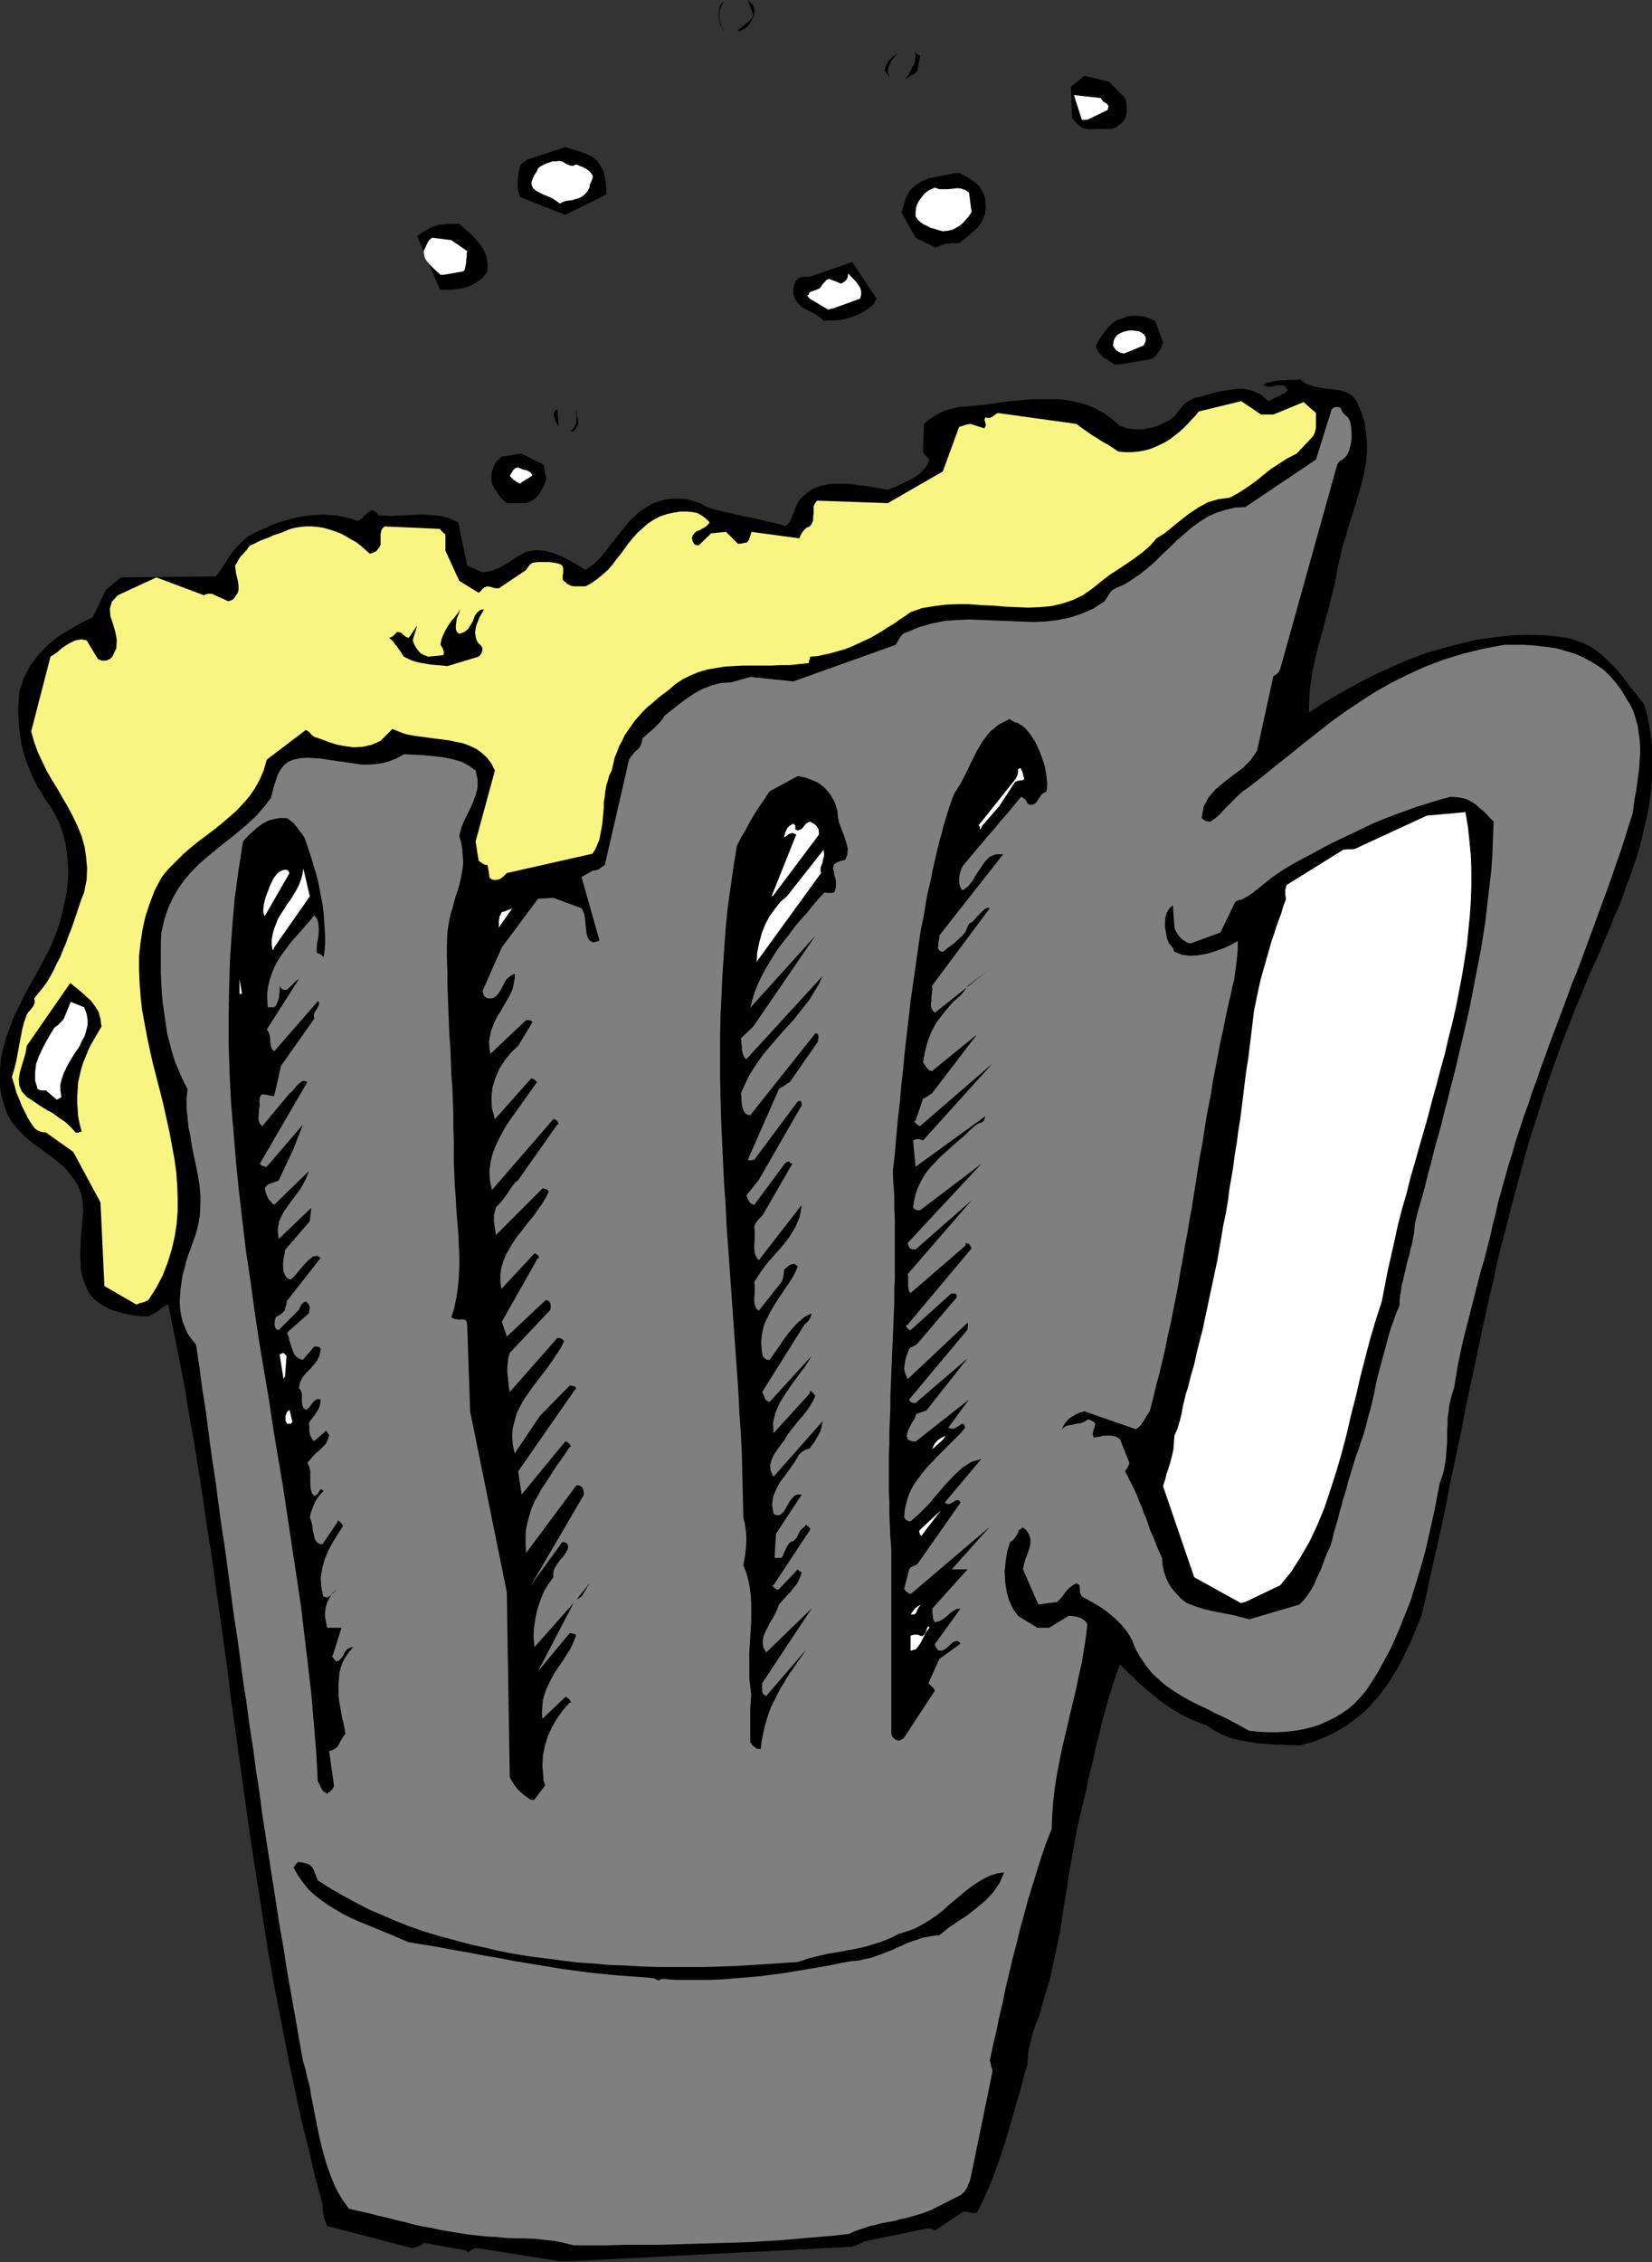 <?xml version="1.0" encoding="UTF-8" standalone="no"?>
<svg
   xmlns:dc="http://purl.org/dc/elements/1.1/"
   xmlns:cc="http://creativecommons.org/ns#"
   xmlns:rdf="http://www.w3.org/1999/02/22-rdf-syntax-ns#"
   xmlns:svg="http://www.w3.org/2000/svg"
   xmlns="http://www.w3.org/2000/svg"
   xmlns:sodipodi="http://sodipodi.sourceforge.net/DTD/sodipodi-0.dtd"
   xmlns:inkscape="http://www.inkscape.org/namespaces/inkscape"
   version="1.0"
   width="84.785mm"
   height="116.027mm"
   id="svg97"
   sodipodi:docname="AD000016.WMF">
  <rect width="100%" height="100%" fill="#333333" stroke="none"/>
  <sodipodi:namedview
     pagecolor="#ffffff"
     bordercolor="#666666"
     borderopacity="1"
     objecttolerance="10"
     gridtolerance="10"
     guidetolerance="10"
     inkscape:pageopacity="0"
     inkscape:pageshadow="2"
     inkscape:window-width="640"
     inkscape:window-height="480"
     id="namedview99" />
  <defs
     id="defs3">
    <pattern
       id="WMFhbasepattern"
       patternUnits="userSpaceOnUse"
       width="6"
       height="6"
       x="0"
       y="0" />
  </defs>
  <path
     style="fill:#000000;fill-rule:evenodd;fill-opacity:1;stroke:none;"
     d="  M 109.056,438.432   L 165.312,435.552   L 165.696,435.36   L 166.272,435.168   L 166.944,434.88   L 167.712,434.496   L 179.808,432   L 180.096,432   L 180.48,432   L 180.96,432.192   L 181.344,432.384   L 186.72,428.832   L 187.296,428.736   L 187.968,428.832   L 188.736,429.024   L 189.504,428.928   L 190.368,427.2   L 191.136,425.568   L 191.904,423.84   L 192.576,422.112   L 193.248,420.288   L 193.92,418.56   L 194.496,416.736   L 195.072,414.912   L 195.648,413.088   L 196.128,411.264   L 196.704,409.44   L 197.184,407.616   L 197.76,405.792   L 198.24,403.968   L 198.72,402.048   L 199.296,400.224   L 199.392,398.592   L 199.584,397.056   L 199.968,395.52   L 200.352,394.08   L 200.832,392.64   L 201.408,391.2   L 201.888,389.76   L 202.272,388.224   L 202.944,386.016   L 203.616,383.808   L 204.096,381.6   L 204.576,379.392   L 205.056,377.184   L 205.536,374.88   L 205.92,372.672   L 206.208,370.464   L 206.592,368.256   L 206.976,366.048   L 207.264,363.84   L 207.648,361.632   L 208.032,359.424   L 208.416,357.312   L 208.8,355.104   L 209.28,352.896   L 209.76,350.88   L 210.24,348.864   L 210.72,346.944   L 211.104,344.928   L 211.584,343.008   L 212.064,341.088   L 212.448,339.168   L 212.928,337.344   L 213.408,335.424   L 213.792,333.6   L 214.368,331.68   L 214.848,329.856   L 215.424,328.032   L 216,326.208   L 216.576,324.48   L 217.248,322.656   L 218.112,323.52   L 218.976,324.384   L 219.84,325.152   L 220.704,326.016   L 221.664,326.88   L 222.624,327.744   L 223.584,328.512   L 224.64,329.376   L 225.6,330.144   L 226.752,330.912   L 227.808,331.584   L 228.96,332.256   L 230.208,332.928   L 231.456,333.504   L 232.704,333.984   L 234.048,334.464   L 235.008,335.136   L 235.968,335.712   L 237.024,336.288   L 238.08,336.672   L 239.232,337.056   L 240.384,337.344   L 241.536,337.536   L 242.688,337.728   L 243.84,337.92   L 245.088,338.016   L 246.24,338.112   L 247.392,338.208   L 248.64,338.208   L 249.792,338.304   L 250.944,338.304   L 252.096,338.4   L 254.496,337.728   L 256.8,336.864   L 258.816,335.904   L 260.832,334.752   L 262.56,333.504   L 264.288,332.16   L 265.824,330.624   L 267.264,328.992   L 268.608,327.264   L 269.856,325.44   L 271.008,323.52   L 272.064,321.6   L 273.024,319.584   L 273.984,317.472   L 274.848,315.36   L 275.712,313.248   L 276.576,309.696   L 277.344,306.048   L 278.112,302.496   L 278.976,298.848   L 279.744,295.296   L 280.512,291.648   L 281.184,288   L 281.952,284.448   L 282.72,280.8   L 283.488,277.248   L 284.16,273.6   L 284.928,269.952   L 285.696,266.4   L 286.464,262.752   L 287.232,259.2   L 288,255.552   L 288.768,252   L 289.632,248.448   L 290.4,244.8   L 291.264,241.248   L 292.224,237.696   L 293.088,234.144   L 294.048,230.592   L 295.008,227.04   L 295.968,223.488   L 297.024,219.936   L 298.176,216.48   L 299.232,212.928   L 300.384,209.472   L 301.632,205.92   L 302.88,202.464   L 304.224,199.008   L 304.992,197.088   L 305.664,195.264   L 306.528,193.344   L 307.296,191.424   L 308.064,189.504   L 308.928,187.584   L 309.792,185.664   L 310.656,183.744   L 311.424,181.824   L 312.288,179.904   L 313.056,177.888   L 313.92,175.968   L 314.688,174.048   L 315.36,172.032   L 316.128,170.112   L 316.8,168.096   L 317.472,166.176   L 318.048,164.16   L 318.528,162.24   L 319.008,160.224   L 319.488,158.208   L 319.872,156.288   L 320.16,154.272   L 320.352,152.256   L 320.544,150.336   L 320.544,148.32   L 320.544,146.4   L 320.448,144.384   L 320.16,142.368   L 319.872,140.448   L 319.488,138.432   L 318.912,136.512   L 318.048,135.456   L 317.28,134.4   L 316.416,133.44   L 315.648,132.384   L 314.88,131.328   L 314.112,130.368   L 313.248,129.408   L 312.384,128.544   L 311.52,127.68   L 310.56,126.816   L 309.6,126.048   L 308.544,125.376   L 307.392,124.8   L 306.144,124.32   L 304.8,123.84   L 303.36,123.552   L 300,123.168   L 296.544,123.072   L 293.184,123.168   L 289.728,123.552   L 286.368,124.032   L 283.104,124.8   L 279.84,125.664   L 276.576,126.624   L 273.408,127.776   L 270.336,129.12   L 267.36,130.464   L 264.48,131.904   L 261.6,133.44   L 258.912,134.976   L 256.32,136.512   L 253.92,138.144   L 253.92,136.512   L 254.016,134.784   L 254.112,133.152   L 254.4,131.424   L 254.688,129.696   L 255.072,127.968   L 255.456,126.24   L 255.936,124.512   L 256.416,122.784   L 256.896,120.96   L 257.376,119.232   L 257.856,117.504   L 258.24,115.68   L 258.72,113.952   L 259.104,112.224   L 259.392,110.496   L 259.872,108.288   L 260.352,106.176   L 261.024,104.064   L 261.6,101.952   L 262.272,99.936   L 262.944,97.824   L 263.52,95.808   L 264.096,93.792   L 264.576,91.776   L 264.96,89.76   L 265.152,87.744   L 265.152,85.824   L 264.96,83.808   L 264.672,81.792   L 264,79.776   L 263.136,77.76   L 262.272,76.704   L 261.12,76.032   L 259.776,75.648   L 258.24,75.456   L 256.608,75.264   L 255.072,74.976   L 253.536,74.496   L 252.096,73.536   L 251.232,73.632   L 250.272,73.632   L 249.312,73.728   L 248.448,73.728   L 247.488,73.824   L 246.624,74.016   L 245.76,74.208   L 244.992,74.592   L 245.568,74.88   L 246.048,74.976   L 246.624,74.976   L 247.104,74.88   L 247.68,74.688   L 248.16,74.688   L 248.736,74.688   L 249.312,74.88   L 249.504,75.36   L 249.696,75.456   L 249.792,75.552   L 249.312,76.128   L 246.048,77.76   L 244.608,76.512   L 242.976,75.744   L 241.152,75.36   L 239.328,75.456   L 237.408,75.744   L 235.488,76.128   L 233.568,76.704   L 231.648,77.184   L 230.88,77.568   L 230.208,77.952   L 229.632,78.432   L 229.152,79.008   L 228.672,79.584   L 228.288,80.064   L 228,80.448   L 227.712,80.832   L 226.752,81.504   L 225.6,82.08   L 224.352,82.656   L 223.008,82.944   L 221.568,83.232   L 220.128,83.232   L 218.688,83.04   L 217.248,82.56   L 215.712,81.216   L 214.08,80.064   L 212.352,79.104   L 210.624,78.432   L 208.8,77.952   L 206.976,77.568   L 205.056,77.376   L 203.136,77.376   L 201.12,77.376   L 199.2,77.472   L 197.184,77.664   L 195.168,77.856   L 193.248,78.144   L 191.232,78.432   L 189.312,78.624   L 187.392,78.816   L 186.048,78.912   L 184.8,79.2   L 183.648,79.488   L 182.688,79.872   L 181.728,80.352   L 180.864,80.928   L 180,81.504   L 179.232,82.176   L 179.04,87.552   L 179.232,87.936   L 179.52,88.32   L 179.904,88.704   L 180.288,89.088   L 179.808,90.24   L 179.04,91.2   L 178.08,92.064   L 177.024,92.736   L 175.872,93.312   L 174.72,93.888   L 173.472,94.464   L 172.224,94.944   L 171.072,94.752   L 170.016,94.56   L 168.864,94.368   L 167.712,94.176   L 166.56,94.08   L 165.408,93.888   L 164.352,93.792   L 163.2,93.792   L 162.144,93.792   L 161.088,93.792   L 160.128,93.984   L 159.168,94.176   L 158.208,94.56   L 157.344,94.944   L 156.576,95.52   L 155.808,96.192   L 155.136,96.864   L 154.656,97.632   L 154.272,98.496   L 153.984,99.36   L 153.6,100.224   L 153.312,100.992   L 152.832,101.568   L 152.352,101.952   L 150.624,101.472   L 148.8,101.088   L 146.976,100.608   L 145.056,100.224   L 143.136,99.84   L 141.12,99.36   L 139.104,98.88   L 137.088,98.304   L 135.936,97.632   L 134.592,97.152   L 133.248,96.768   L 131.808,96.672   L 130.368,96.672   L 128.928,96.864   L 127.584,97.248   L 126.336,97.728   L 124.224,99.072   L 122.4,100.704   L 120.864,102.528   L 119.424,104.352   L 117.984,106.176   L 116.64,107.904   L 115.2,109.344   L 113.568,110.496   L 112.224,109.632   L 110.688,108.768   L 109.056,107.904   L 107.328,107.232   L 105.6,106.752   L 103.872,106.656   L 102.144,106.944   L 100.512,107.808   L 99.744,108.288   L 98.88,108.864   L 98.112,109.344   L 97.344,109.824   L 96.48,110.208   L 95.616,110.592   L 94.656,110.784   L 93.6,110.976   L 90.624,109.632   L 88.896,101.28   L 87.264,100.512   L 85.536,100.032   L 83.712,99.84   L 81.792,99.744   L 79.776,99.84   L 77.76,99.936   L 75.84,100.032   L 73.824,99.936   L 73.44,99.84   L 73.152,99.552   L 72.864,99.264   L 72.288,98.88   L 71.808,99.072   L 71.328,99.36   L 70.944,99.744   L 70.56,100.032   L 70.272,100.416   L 69.984,100.704   L 69.6,100.896   L 69.312,100.992   L 68.064,100.512   L 66.72,100.224   L 65.376,99.936   L 64.032,99.84   L 62.688,99.744   L 61.344,99.84   L 59.904,99.936   L 58.56,100.128   L 57.12,100.416   L 55.776,100.8   L 54.336,101.184   L 52.992,101.664   L 51.744,102.24   L 50.4,102.816   L 49.152,103.392   L 48,104.064   L 46.848,105.12   L 45.888,106.08   L 45.024,107.136   L 44.352,108.096   L 43.776,109.056   L 43.104,110.016   L 42.528,110.88   L 41.856,111.744   L 23.424,111.936   L 20.544,114.336   L 17.952,119.712   L 15.744,120.768   L 13.536,122.016   L 11.328,123.36   L 9.312,124.992   L 7.488,126.912   L 5.856,129.024   L 4.608,131.424   L 3.744,134.208   L 3.648,135.744   L 3.552,137.184   L 3.552,138.624   L 3.648,140.064   L 3.744,141.408   L 3.936,142.752   L 4.128,144.096   L 4.416,145.344   L 4.8,146.592   L 5.184,147.84   L 5.664,148.992   L 6.144,150.24   L 6.72,151.392   L 7.296,152.544   L 7.968,153.6   L 8.64,154.752   L 9.792,156.384   L 10.752,158.016   L 11.616,159.744   L 12.192,161.568   L 12.672,163.392   L 12.96,165.216   L 13.152,167.136   L 13.248,169.056   L 13.152,170.88   L 12.96,172.8   L 12.576,174.72   L 12.192,176.544   L 11.712,178.464   L 11.136,180.192   L 10.464,181.92   L 9.792,183.648   L 8.832,185.472   L 7.872,187.296   L 6.816,189.216   L 5.76,191.04   L 4.704,192.96   L 3.744,194.976   L 2.784,196.896   L 2.016,198.912   L 1.248,200.928   L 0.672,202.944   L 0.192,205.056   L 0,207.168   L -0.096,209.28   L 0.096,211.392   L 0.576,213.6   L 1.344,215.808   L 2.112,217.248   L 3.072,218.496   L 4.128,219.648   L 5.28,220.704   L 6.528,221.76   L 7.776,222.624   L 9.024,223.584   L 10.272,224.448   L 11.424,225.408   L 12.576,226.368   L 13.536,227.52   L 14.4,228.672   L 15.168,229.92   L 15.744,231.36   L 16.032,232.992   L 16.128,234.816   L 16.032,235.968   L 15.936,237.12   L 15.84,238.272   L 15.744,239.328   L 15.648,240.48   L 15.648,241.632   L 15.552,242.688   L 15.552,243.744   L 15.648,244.8   L 15.648,245.856   L 15.84,246.816   L 16.128,247.872   L 16.416,248.832   L 16.8,249.696   L 17.28,250.656   L 17.952,251.52   L 18.912,252.384   L 20.064,253.152   L 21.408,253.824   L 22.848,254.304   L 24.288,254.688   L 25.824,254.976   L 27.36,255.168   L 28.8,255.168   L 29.376,254.88   L 29.952,254.592   L 30.432,254.304   L 30.912,254.016   L 31.296,253.632   L 31.68,253.344   L 32.16,253.056   L 32.64,252.864   L 33.696,258.144   L 34.752,263.424   L 35.808,268.8   L 36.672,274.176   L 37.632,279.552   L 38.496,284.928   L 39.36,290.4   L 40.128,295.872   L 40.992,301.248   L 41.76,306.816   L 42.528,312.288   L 43.296,317.76   L 44.064,323.232   L 44.736,328.8   L 45.504,334.272   L 46.272,339.84   L 47.04,345.312   L 47.808,350.88   L 48.576,356.352   L 49.44,361.92   L 50.304,367.392   L 51.168,372.96   L 52.032,378.432   L 52.992,383.904   L 54.048,389.376   L 55.104,394.752   L 56.16,400.224   L 57.312,405.6   L 58.464,410.976   L 59.808,416.352   L 61.056,421.728   L 62.496,427.008   L 62.592,427.68   L 62.592,428.352   L 62.688,428.928   L 62.784,429.504   L 62.88,429.984   L 63.072,430.56   L 63.264,431.04   L 63.456,431.52   L 80.064,435.84   L 80.544,435.648   L 81.12,435.456   L 81.696,435.264   L 82.176,434.784   L 90.336,436.224   L 90.816,436.608   L 91.392,436.224   L 92.064,435.84   L 92.832,435.84   L 109.056,438.432  z "
     id="path5" />
  <path
     style="fill:#7f7f7f;fill-rule:evenodd;fill-opacity:1;stroke:none;"
     d="  M 111.264,435.264   L 114.528,435.264   L 117.888,435.264   L 121.152,435.168   L 124.512,435.168   L 127.776,435.168   L 131.04,435.072   L 134.4,434.976   L 137.76,434.88   L 141.024,434.784   L 144.384,434.688   L 147.744,434.496   L 151.104,434.304   L 154.464,434.016   L 157.824,433.728   L 161.28,433.44   L 164.736,433.056   L 165.696,432.576   L 166.752,432.192   L 167.712,431.904   L 168.768,431.52   L 169.728,431.328   L 170.784,431.04   L 171.744,430.848   L 172.8,430.656   L 173.76,430.464   L 174.72,430.176   L 175.776,429.984   L 176.736,429.696   L 177.792,429.408   L 178.752,429.12   L 179.808,428.736   L 180.768,428.352   L 186.048,425.664   L 186.432,425.472   L 186.72,425.184   L 187.104,424.896   L 187.296,424.512   L 187.584,424.128   L 187.776,423.552   L 188.064,422.976   L 188.256,422.304   L 192.48,401.76   L 192.48,401.184   L 192.288,400.704   L 192.192,400.128   L 192,399.456   L 192.576,396.672   L 193.248,393.888   L 193.824,391.008   L 194.496,388.224   L 195.072,385.344   L 195.744,382.56   L 196.416,379.68   L 197.184,376.8   L 197.856,374.016   L 198.624,371.232   L 199.392,368.352   L 200.256,365.568   L 201.12,362.784   L 201.984,360   L 202.944,357.216   L 204,354.528   L 204.096,351.936   L 204.288,349.344   L 204.576,346.848   L 204.96,344.256   L 205.44,341.76   L 205.92,339.36   L 206.496,336.864   L 207.072,334.464   L 207.648,331.968   L 208.224,329.568   L 208.8,327.168   L 209.28,324.768   L 209.856,322.272   L 210.24,319.872   L 210.624,317.472   L 210.912,314.976   L 210.72,314.496   L 210.432,314.208   L 210.048,313.92   L 209.568,313.632   L 208.992,313.44   L 208.416,313.344   L 207.84,313.248   L 207.264,313.248   L 203.52,315.552   L 202.944,315.552   L 202.464,315.552   L 201.888,315.552   L 201.216,315.552   L 197.472,313.248   L 196.512,311.904   L 195.744,310.272   L 195.264,308.544   L 194.976,306.624   L 194.88,304.608   L 195.072,302.592   L 195.36,300.768   L 195.936,298.944   L 196.608,298.464   L 197.088,297.792   L 197.472,297.12   L 197.664,296.544   L 198.144,296.352   L 198.24,296.16   L 198.336,296.064   L 199.008,296.544   L 199.584,297.408   L 199.872,298.272   L 199.872,299.232   L 199.68,300.192   L 199.296,301.248   L 198.912,302.208   L 198.624,303.264   L 198.432,304.224   L 201.408,311.04   L 205.056,310.56   L 205.44,310.176   L 205.824,309.792   L 206.208,309.312   L 206.592,308.736   L 206.976,308.256   L 207.456,307.776   L 208.128,307.296   L 208.8,306.912   L 209.376,307.296   L 209.472,307.968   L 209.472,308.736   L 209.856,309.504   L 211.104,310.176   L 212.448,310.944   L 213.888,311.808   L 215.136,312.768   L 216.48,313.92   L 217.632,315.072   L 218.688,316.416   L 219.552,317.856   L 220.32,319.776   L 221.28,321.408   L 222.336,322.944   L 223.488,324.384   L 224.832,325.632   L 226.176,326.784   L 227.712,327.84   L 229.248,328.8   L 230.784,329.664   L 232.512,330.528   L 234.144,331.296   L 235.776,332.16   L 237.504,332.928   L 239.136,333.792   L 240.768,334.656   L 242.304,335.52   L 244.128,335.712   L 245.856,335.808   L 247.68,335.808   L 249.408,335.712   L 251.136,335.52   L 252.768,335.232   L 254.4,334.848   L 255.936,334.368   L 257.376,333.696   L 258.816,333.024   L 260.256,332.16   L 261.504,331.296   L 262.752,330.24   L 263.904,328.992   L 264.96,327.744   L 265.92,326.304   L 267.264,324.192   L 268.416,322.08   L 269.664,319.776   L 270.72,317.472   L 271.68,315.168   L 272.64,312.768   L 273.6,310.368   L 274.368,307.872   L 275.136,305.376   L 275.904,302.784   L 276.576,300.288   L 277.152,297.696   L 277.728,295.2   L 278.304,292.608   L 278.784,290.016   L 279.264,287.52   L 279.648,286.464   L 280.032,285.312   L 280.224,284.16   L 280.416,283.104   L 280.512,281.952   L 280.608,280.704   L 280.704,279.552   L 280.704,278.4   L 280.704,277.248   L 280.8,276.096   L 280.8,274.848   L 280.992,273.696   L 281.088,272.544   L 281.376,271.392   L 281.664,270.24   L 282.048,269.088   L 282.432,266.784   L 282.816,264.48   L 283.296,262.176   L 283.776,259.968   L 284.352,257.664   L 284.928,255.456   L 285.504,253.152   L 286.08,250.944   L 286.656,248.64   L 287.232,246.432   L 287.904,244.224   L 288.48,241.92   L 289.056,239.712   L 289.536,237.504   L 290.112,235.296   L 290.592,233.088   L 291.264,230.688   L 291.936,228.288   L 292.608,225.888   L 293.376,223.488   L 294.048,221.088   L 294.816,218.784   L 295.584,216.384   L 296.448,214.08   L 297.216,211.68   L 298.08,209.376   L 298.848,207.072   L 299.712,204.768   L 300.576,202.368   L 301.44,200.064   L 302.304,197.76   L 303.168,195.456   L 304.032,193.152   L 304.896,190.752   L 305.856,188.448   L 306.72,186.144   L 307.584,183.84   L 308.448,181.44   L 309.312,179.136   L 310.176,176.736   L 311.04,174.432   L 311.904,172.032   L 312.768,169.632   L 313.536,167.328   L 314.4,164.928   L 315.168,162.528   L 315.936,160.032   L 316.704,157.632   L 316.896,156.192   L 317.088,154.752   L 317.376,153.312   L 317.568,151.872   L 317.76,150.432   L 317.952,148.992   L 318.048,147.552   L 318.144,146.112   L 318.144,144.768   L 318.048,143.328   L 317.856,141.984   L 317.664,140.64   L 317.28,139.296   L 316.896,138.048   L 316.32,136.8   L 315.552,135.552   L 314.592,133.92   L 313.536,132.48   L 312.384,131.136   L 311.232,129.984   L 309.888,129.024   L 308.448,128.16   L 307.008,127.392   L 305.472,126.72   L 303.84,126.24   L 302.208,125.76   L 300.576,125.472   L 298.848,125.28   L 297.12,125.088   L 295.392,124.992   L 293.568,124.992   L 291.84,124.992   L 287.712,125.76   L 283.776,126.72   L 280.032,127.872   L 276.48,129.216   L 273.12,130.752   L 269.856,132.384   L 266.784,134.112   L 263.808,136.032   L 260.928,137.952   L 258.144,139.968   L 255.456,142.08   L 252.768,144.192   L 250.176,146.304   L 247.488,148.416   L 244.896,150.528   L 242.304,152.544   L 241.056,153.408   L 240.096,154.272   L 239.136,155.232   L 238.272,156.096   L 237.408,156.96   L 236.64,157.824   L 235.776,158.592   L 234.816,159.264   L 234.336,159.264   L 233.952,159.168   L 233.568,158.976   L 233.088,158.592   L 233.472,156.384   L 234.432,154.56   L 235.776,153.024   L 237.504,151.584   L 239.232,150.24   L 241.056,148.896   L 242.592,147.36   L 243.84,145.536   L 247.008,131.04   L 247.392,130.848   L 247.776,130.56   L 248.064,130.272   L 248.352,129.6   L 259.392,90.048   L 259.584,89.76   L 259.872,89.376   L 260.256,89.184   L 260.544,88.992   L 261.216,88.32   L 261.696,87.36   L 261.984,86.208   L 262.176,85.056   L 262.176,83.904   L 262.08,82.752   L 261.888,81.696   L 261.504,80.928   L 260.928,80.448   L 260.544,80.064   L 260.256,79.584   L 259.968,79.008   L 259.584,78.912   L 259.2,78.912   L 258.72,79.008   L 258.336,79.296   L 255.264,89.088   L 241.536,98.304   L 239.52,98.4   L 237.6,98.88   L 235.776,99.456   L 234.144,100.224   L 232.512,101.28   L 231.072,102.336   L 229.632,103.584   L 228.192,104.832   L 226.848,106.176   L 225.408,107.52   L 224.064,108.864   L 222.624,110.112   L 221.184,111.264   L 219.648,112.32   L 218.112,113.28   L 216.384,114.048   L 215.712,114.432   L 215.232,115.008   L 214.752,115.776   L 214.272,116.544   L 212.064,117.984   L 209.856,118.944   L 207.552,119.712   L 205.248,120.192   L 202.848,120.48   L 200.448,120.576   L 197.952,120.48   L 195.456,120.384   L 193.056,120.288   L 190.56,120.192   L 188.064,120.096   L 185.568,120.192   L 183.168,120.384   L 180.768,120.864   L 178.368,121.536   L 176.064,122.496   L 175.296,122.784   L 174.72,123.36   L 174.24,124.128   L 173.76,124.992   L 153.888,132.096   L 145.536,131.232   L 141.792,132.288   L 139.872,132.384   L 138.048,132.864   L 136.32,133.536   L 134.688,134.4   L 133.152,135.456   L 131.712,136.512   L 130.272,137.664   L 128.928,138.72   L 128.448,139.488   L 127.872,140.16   L 127.296,140.736   L 126.72,141.312   L 126.144,141.792   L 125.568,142.272   L 125.088,142.752   L 124.608,143.136   L 124.512,143.808   L 124.32,144.384   L 124.032,144.96   L 123.648,145.344   L 123.168,145.728   L 122.784,146.208   L 122.4,146.688   L 122.016,147.264   L 117.312,167.712   L 116.832,168   L 116.352,168.384   L 115.776,168.672   L 115.008,168.768   L 112.8,170.016   L 116.256,182.208   L 116.16,182.4   L 115.872,182.496   L 115.488,182.592   L 115.008,182.688   L 114.336,182.304   L 113.952,181.632   L 113.76,180.864   L 113.664,180   L 113.568,179.04   L 113.472,177.984   L 113.28,177.024   L 112.8,176.064   L 107.328,174.048   L 104.352,174.24   L 97.344,183.648   L 93.6,192.096   L 93.696,192.48   L 93.792,192.864   L 94.08,193.248   L 94.56,193.536   L 95.52,193.536   L 96.192,193.152   L 96.768,192.48   L 97.248,191.712   L 97.728,190.752   L 98.208,189.888   L 98.976,189.216   L 99.84,188.736   L 99.84,189.696   L 99.648,190.752   L 99.456,191.616   L 99.072,192.576   L 98.592,193.44   L 98.112,194.304   L 97.536,195.264   L 97.056,196.128   L 96.48,196.992   L 96,197.952   L 95.616,198.912   L 95.232,199.872   L 95.04,200.928   L 94.848,201.984   L 94.944,203.136   L 95.136,204.288   L 102.048,197.76   L 102.432,197.76   L 102.816,197.76   L 103.104,197.952   L 103.296,198.144   L 100.512,202.752   L 99.168,204   L 97.92,205.536   L 96.864,207.168   L 96.096,208.992   L 95.52,210.816   L 95.328,212.832   L 95.424,214.848   L 96,216.96   L 103.008,209.088   L 103.2,209.088   L 103.488,209.184   L 103.776,209.376   L 104.16,209.76   L 98.304,218.016   L 97.536,219.36   L 96.768,220.8   L 96.096,222.24   L 95.52,223.776   L 95.136,225.408   L 94.944,227.04   L 95.04,228.864   L 95.424,230.688   L 107.328,216.96   L 107.616,216.96   L 108.096,217.344   L 108.384,217.92   L 108.096,218.016   L 100.512,228.768   L 99.936,229.248   L 99.456,229.824   L 98.976,230.496   L 98.496,231.264   L 98.016,231.936   L 97.44,232.704   L 96.864,233.376   L 96.192,234.048   L 96,234.816   L 95.808,235.584   L 95.808,236.256   L 95.808,236.832   L 95.904,237.504   L 96,238.08   L 96.096,238.752   L 96.192,239.424   L 105.216,230.4   L 105.504,230.4   L 105.888,230.496   L 106.176,230.688   L 106.464,230.976   L 105.888,232.128   L 105.216,233.28   L 104.448,234.336   L 103.68,235.488   L 102.816,236.544   L 101.952,237.6   L 101.088,238.752   L 100.224,239.808   L 99.456,240.96   L 98.784,242.112   L 98.112,243.264   L 97.632,244.512   L 97.248,245.76   L 97.056,247.104   L 97.056,248.448   L 97.248,249.888   L 103.584,243.072   L 103.872,242.976   L 104.352,243.36   L 104.64,243.84   L 104.352,243.84   L 97.344,256.224   L 98.304,259.104   L 105.888,252   L 106.464,252.192   L 106.752,252.672   L 106.848,253.248   L 106.752,253.92   L 98.88,262.272   L 98.592,263.232   L 98.496,264.192   L 98.4,265.056   L 98.4,266.016   L 98.496,266.88   L 98.592,267.84   L 98.688,268.8   L 98.88,269.856   L 108.096,259.392   L 108.48,259.392   L 108.864,259.488   L 109.152,259.68   L 109.44,259.968   L 108.768,261.312   L 107.904,262.656   L 107.04,263.904   L 106.176,265.152   L 105.216,266.4   L 104.256,267.648   L 103.296,268.896   L 102.432,270.144   L 101.568,271.392   L 100.896,272.64   L 100.224,273.984   L 99.84,275.424   L 99.456,276.864   L 99.36,278.4   L 99.456,280.032   L 99.84,281.76   L 104.736,274.464   L 110.496,268.608   L 110.784,268.608   L 111.168,268.704   L 111.552,268.8   L 111.744,269.088   L 100.512,285.216   L 101.184,289.728   L 109.632,279.456   L 109.92,279.456   L 110.496,279.936   L 110.784,280.416   L 110.496,280.512   L 109.728,281.664   L 108.96,282.816   L 108.096,283.968   L 107.328,285.12   L 106.56,286.368   L 105.792,287.52   L 105.024,288.672   L 104.352,289.92   L 103.68,291.072   L 103.104,292.416   L 102.72,293.664   L 102.336,295.008   L 102.048,296.448   L 101.952,297.888   L 101.952,299.424   L 102.048,301.056   L 111.84,287.904   L 112.512,288   L 112.992,288.384   L 113.184,288.96   L 113.28,289.728   L 103.008,307.296   L 109.056,298.944   L 109.344,298.944   L 109.728,299.04   L 110.016,299.232   L 110.208,299.712   L 110.112,300.384   L 109.728,301.056   L 109.248,301.728   L 108.672,302.4   L 108.096,303.168   L 107.616,303.936   L 107.328,304.8   L 107.328,305.76   L 106.368,307.104   L 105.504,308.544   L 104.832,310.176   L 104.256,311.904   L 103.872,313.632   L 103.584,315.552   L 103.488,317.376   L 103.68,319.296   L 111.264,310.752   L 104.352,324   L 110.496,316.608   L 110.784,316.608   L 111.168,316.704   L 111.552,316.8   L 111.744,317.088   L 111.36,318.048   L 110.976,318.912   L 110.496,319.872   L 109.92,320.736   L 109.344,321.696   L 108.768,322.56   L 108.096,323.52   L 107.52,324.384   L 106.944,325.44   L 106.464,326.4   L 105.984,327.456   L 105.6,328.512   L 105.312,329.568   L 105.216,330.72   L 105.12,331.968   L 105.216,333.216   L 109.632,328.992   L 109.92,328.992   L 110.496,329.472   L 110.784,330.048   L 110.496,330.048   L 109.152,331.584   L 108,333.216   L 107.04,334.848   L 106.272,336.576   L 105.696,338.4   L 105.312,340.32   L 105.216,342.336   L 105.408,344.544   L 105.408,345.12   L 105.6,345.6   L 105.696,345.984   L 105.696,346.176   L 103.584,348.96   L 102.912,348.864   L 102.336,348.48   L 101.664,348   L 100.992,347.424   L 100.32,346.752   L 99.744,345.984   L 99.264,345.216   L 98.88,344.544   L 98.304,308.64   L 91.2,273.6   L 90.624,256.8   L 90.528,256.224   L 90.336,255.936   L 90.048,255.84   L 89.568,255.744   L 89.088,255.84   L 88.608,255.744   L 88.032,255.648   L 87.552,255.36   L 88.128,253.536   L 88.512,251.616   L 88.8,249.696   L 88.992,247.68   L 89.088,245.568   L 89.088,243.36   L 88.992,241.248   L 88.896,238.944   L 88.704,236.736   L 88.512,234.432   L 88.416,232.224   L 88.224,229.92   L 88.128,227.712   L 88.032,225.408   L 88.032,223.296   L 88.032,221.088   L 87.936,218.496   L 87.936,215.904   L 87.84,213.312   L 87.744,210.816   L 87.552,208.32   L 87.456,205.728   L 87.36,203.232   L 87.168,200.736   L 87.072,198.24   L 86.976,195.744   L 86.88,193.248   L 86.784,190.752   L 86.784,188.256   L 86.688,185.76   L 86.688,183.264   L 86.784,180.768   L 86.976,179.424   L 87.168,178.272   L 87.456,177.024   L 87.84,175.872   L 88.128,174.72   L 88.416,173.664   L 88.8,172.608   L 89.088,171.552   L 89.376,170.4   L 89.568,169.344   L 89.76,168.192   L 89.856,167.136   L 89.76,165.888   L 89.664,164.64   L 89.472,163.392   L 89.088,162.048   L 89.568,160.224   L 90.24,158.688   L 91.008,157.152   L 91.68,155.712   L 92.256,154.176   L 92.64,152.736   L 92.64,151.104   L 92.256,149.376   L 90.912,148.416   L 89.472,147.648   L 87.744,147.168   L 85.92,146.784   L 84.096,146.592   L 82.176,146.4   L 80.256,146.304   L 78.336,146.208   L 76.992,146.976   L 75.552,147.552   L 74.208,147.936   L 72.864,148.128   L 71.52,148.224   L 70.176,148.224   L 68.928,148.032   L 67.584,147.84   L 66.24,147.648   L 64.896,147.456   L 63.552,147.264   L 62.304,147.072   L 60.96,146.976   L 59.616,146.88   L 58.272,146.976   L 56.928,147.264   L 55.968,147.648   L 55.104,148.32   L 54.432,149.184   L 53.856,150.24   L 53.472,151.392   L 53.088,152.544   L 52.8,153.696   L 52.512,154.752   L 51.168,156.48   L 49.728,158.112   L 48.192,159.552   L 46.656,160.896   L 45.024,162.24   L 43.392,163.488   L 41.76,164.832   L 40.224,166.08   L 38.688,167.424   L 37.248,168.864   L 35.904,170.4   L 34.656,172.128   L 33.6,173.952   L 32.64,175.968   L 31.872,178.272   L 31.296,180.768   L 31.2,182.688   L 31.2,184.704   L 31.2,186.624   L 31.2,188.64   L 31.296,190.656   L 31.392,192.576   L 31.584,194.592   L 31.872,196.512   L 32.16,198.528   L 32.448,200.448   L 32.928,202.272   L 33.408,204.096   L 33.984,205.92   L 34.752,207.744   L 35.52,209.472   L 36.384,211.104   L 36.192,212.928   L 36.192,214.848   L 36.384,216.672   L 36.576,218.592   L 36.96,220.416   L 37.248,222.336   L 37.632,224.16   L 38.016,225.984   L 38.4,227.904   L 38.688,229.728   L 38.88,231.648   L 38.88,233.472   L 38.784,235.392   L 38.496,237.216   L 38.016,239.136   L 37.344,240.96   L 36.96,242.112   L 36.48,243.36   L 36.096,244.608   L 35.808,245.856   L 35.424,247.104   L 35.232,248.448   L 35.04,249.792   L 34.944,251.04   L 34.848,252.384   L 34.944,253.728   L 35.136,254.976   L 35.424,256.224   L 35.904,257.376   L 36.384,258.528   L 37.152,259.584   L 38.016,260.64   L 38.688,265.056   L 39.264,269.376   L 39.936,273.696   L 40.512,278.112   L 41.088,282.432   L 41.76,286.752   L 42.336,291.168   L 42.912,295.488   L 43.584,299.808   L 44.16,304.128   L 44.736,308.448   L 45.312,312.768   L 45.984,317.088   L 46.56,321.408   L 47.136,325.728   L 47.808,330.048   L 48.384,334.368   L 49.056,338.688   L 49.632,343.008   L 50.304,347.328   L 50.88,351.744   L 51.552,356.064   L 52.224,360.384   L 52.896,364.704   L 53.568,369.024   L 54.24,373.344   L 55.008,377.664   L 55.68,382.08   L 56.448,386.4   L 57.216,390.72   L 57.984,395.136   L 58.752,399.456   L 59.232,401.088   L 59.616,402.816   L 60.096,404.544   L 60.384,406.464   L 60.768,408.288   L 61.152,410.304   L 61.536,412.224   L 61.92,414.144   L 62.4,416.16   L 62.88,417.984   L 63.456,419.904   L 64.128,421.728   L 64.8,423.456   L 65.664,425.184   L 66.624,426.72   L 67.68,428.16   L 69.6,428.64   L 71.424,429.024   L 73.248,429.504   L 74.976,429.888   L 76.8,430.368   L 78.528,430.752   L 80.256,431.232   L 81.984,431.616   L 83.712,431.904   L 85.44,432.288   L 87.168,432.576   L 88.896,432.864   L 90.72,433.152   L 92.448,433.344   L 94.176,433.536   L 96,433.632   L 98.016,433.824   L 100.032,433.92   L 101.856,433.92   L 103.776,434.016   L 105.6,434.208   L 107.424,434.4   L 109.344,434.784   L 111.264,435.264  z "
     id="path7" />
  <path
     style="fill:#000000;fill-rule:evenodd;fill-opacity:1;stroke:none;"
     d="  M 128.64,383.616   L 130.944,383.808   L 133.248,383.808   L 135.552,383.808   L 137.856,383.808   L 140.16,383.712   L 142.464,383.52   L 144.768,383.328   L 147.072,383.136   L 149.376,382.848   L 151.68,382.56   L 153.984,382.176   L 156.288,381.792   L 158.592,381.408   L 160.8,381.024   L 163.104,380.544   L 165.312,380.16   L 166.56,380.064   L 167.712,379.776   L 168.768,379.584   L 169.92,379.2   L 170.976,378.816   L 171.936,378.432   L 172.992,378.048   L 173.952,377.568   L 174.912,377.184   L 175.872,376.704   L 176.928,376.32   L 177.888,376.032   L 178.944,375.648   L 180,375.456   L 181.056,375.264   L 182.208,375.168   L 183.84,373.824   L 185.664,372.576   L 187.584,371.328   L 189.408,369.888   L 191.136,368.448   L 192.672,366.816   L 193.92,364.992   L 194.784,362.976   L 193.44,363.168   L 192.192,363.552   L 190.944,364.128   L 189.792,364.8   L 188.64,365.568   L 187.488,366.432   L 186.336,367.392   L 185.184,368.352   L 184.032,369.312   L 182.88,370.368   L 181.632,371.328   L 180.384,372.192   L 178.944,373.056   L 177.504,373.824   L 175.968,374.4   L 174.336,374.88   L 173.088,375.552   L 171.936,376.032   L 170.688,376.512   L 169.44,376.896   L 168.192,377.28   L 166.944,377.568   L 165.696,377.856   L 164.448,378.048   L 163.104,378.336   L 161.952,378.528   L 160.704,378.72   L 159.456,379.008   L 158.208,379.296   L 157.056,379.584   L 155.904,379.968   L 154.752,380.352   L 151.776,380.544   L 148.896,380.736   L 145.824,380.928   L 142.848,381.12   L 139.872,381.216   L 136.8,381.312   L 133.728,381.312   L 130.656,381.312   L 127.584,381.312   L 124.512,381.216   L 121.344,381.024   L 118.272,380.928   L 115.2,380.64   L 112.128,380.448   L 109.056,380.064   L 106.08,379.68   L 103.008,379.296   L 100.032,378.816   L 96.96,378.24   L 94.08,377.568   L 91.104,376.896   L 88.224,376.128   L 85.344,375.36   L 82.464,374.496   L 79.68,373.536   L 76.992,372.48   L 74.304,371.328   L 71.616,370.176   L 69.024,368.832   L 66.528,367.488   L 64.032,366.048   L 61.632,364.512   L 61.344,363.744   L 61.056,363.072   L 60.864,362.496   L 60.576,362.016   L 60.096,361.536   L 59.52,361.248   L 58.656,361.056   L 57.792,360.96   L 57.696,361.056   L 57.504,361.248   L 57.312,361.536   L 56.928,362.016   L 57.792,363.552   L 58.752,364.896   L 59.808,366.24   L 61.056,367.392   L 62.304,368.352   L 63.648,369.312   L 65.088,370.176   L 66.528,371.04   L 68.064,371.808   L 69.6,372.48   L 71.232,373.152   L 72.864,373.824   L 74.496,374.496   L 76.128,375.168   L 77.664,375.84   L 79.296,376.512   L 82.272,376.992   L 85.152,377.472   L 88.128,378.048   L 91.008,378.528   L 93.984,379.104   L 96.864,379.584   L 99.744,380.16   L 102.72,380.64   L 105.6,381.12   L 108.48,381.6   L 111.264,381.984   L 114.144,382.368   L 116.928,382.656   L 119.712,382.944   L 122.496,383.136   L 125.28,383.328   L 126.24,383.424   L 126.912,383.52   L 127.296,383.712   L 127.584,383.904   L 127.776,383.904   L 128.16,383.712   L 128.448,383.616   L 128.64,383.616  z "
     id="path9" />
  <path
     style="fill:#000000;fill-rule:evenodd;fill-opacity:1;stroke:none;"
     d="  M 63.84,347.424   L 64.032,347.328   L 64.32,347.04   L 64.608,346.656   L 64.8,346.176   L 63.84,339.456   L 64.512,339.264   L 64.992,338.976   L 65.472,338.592   L 65.76,338.112   L 66.048,337.536   L 66.336,337.056   L 66.624,336.576   L 67.008,336.096   L 66.816,335.04   L 66.624,333.984   L 66.336,332.928   L 66.144,331.776   L 65.952,330.72   L 65.76,329.568   L 65.664,328.512   L 65.664,327.36   L 65.664,326.304   L 65.76,325.248   L 65.856,324.192   L 66.144,323.136   L 66.528,322.08   L 67.104,321.12   L 67.776,320.16   L 68.544,319.296   L 67.968,319.392   L 67.488,319.584   L 67.104,319.968   L 66.816,320.352   L 66.624,320.832   L 66.336,321.312   L 65.856,321.792   L 65.376,322.08   L 65.088,321.984   L 64.704,321.504   L 64.32,321.024   L 64.512,321.024   L 66.24,315.552   L 63.456,315.552   L 63.264,314.592   L 63.072,313.536   L 63.072,312.576   L 63.168,311.616   L 63.456,310.656   L 63.936,309.696   L 64.512,308.832   L 65.376,307.968   L 64.896,308.544   L 64.224,309.216   L 63.552,309.696   L 62.688,309.504   L 62.304,307.584   L 62.208,305.856   L 62.496,304.032   L 62.976,302.304   L 63.648,300.672   L 64.512,299.04   L 65.472,297.504   L 66.432,295.968   L 66.528,295.68   L 66.048,295.104   L 65.568,294.72   L 65.376,295.2   L 62.496,299.424   L 61.824,299.232   L 61.344,298.848   L 61.056,298.272   L 60.864,297.504   L 60.672,296.64   L 60.576,295.776   L 60.384,294.912   L 60.096,294.144   L 60.288,293.28   L 60.576,292.512   L 60.864,291.744   L 61.152,291.072   L 61.536,290.496   L 61.92,289.92   L 62.4,289.44   L 62.784,288.96   L 62.208,288.672   L 61.92,289.056   L 61.632,289.632   L 60.96,290.016   L 60.48,289.44   L 60.288,288.672   L 60.192,287.808   L 60.192,286.944   L 60.192,286.08   L 60.192,285.216   L 60,284.352   L 59.616,283.584   L 60.192,282.912   L 60.768,282.24   L 61.344,281.664   L 62.016,281.088   L 62.592,280.512   L 63.168,279.936   L 63.552,279.168   L 63.84,278.304   L 63.744,278.016   L 63.552,277.824   L 63.456,277.632   L 63.264,277.344   L 60.96,279.36   L 60.576,279.072   L 60.384,278.688   L 60.192,278.304   L 60.096,277.92   L 60,277.44   L 60,276.96   L 60,276.48   L 59.904,276   L 60.096,275.52   L 60.48,275.04   L 60.864,274.56   L 61.248,273.984   L 61.632,273.408   L 61.92,272.832   L 62.112,272.064   L 62.208,271.296   L 61.728,271.2   L 61.344,271.296   L 61.056,271.488   L 60.768,271.776   L 60.48,272.16   L 60.192,272.544   L 59.808,273.024   L 59.328,273.312   L 58.848,272.928   L 58.656,272.448   L 58.56,271.872   L 58.56,271.296   L 58.56,270.72   L 58.56,270.144   L 58.368,269.568   L 57.984,269.088   L 58.176,268.032   L 58.656,267.072   L 59.328,266.208   L 60.096,265.44   L 60.864,264.576   L 61.536,263.712   L 62.016,262.656   L 62.208,261.504   L 62.112,261.312   L 61.824,261.12   L 61.44,261.024   L 60.96,261.024   L 58.752,263.616   L 58.08,263.424   L 57.504,263.04   L 57.024,262.464   L 56.736,261.696   L 56.448,260.832   L 56.16,259.968   L 55.968,259.104   L 55.68,258.336   L 59.904,254.592   L 60,254.112   L 60.096,253.44   L 59.904,252.864   L 59.328,252.288   L 58.944,252.48   L 58.56,252.768   L 58.272,253.248   L 57.984,253.92   L 54.048,257.856   L 53.472,257.568   L 53.28,256.992   L 53.28,256.224   L 53.472,255.36   L 53.952,255.072   L 54.432,254.784   L 54.912,254.4   L 55.296,253.92   L 55.296,253.536   L 55.488,253.152   L 55.584,252.768   L 55.584,252.288   L 62.208,243.84   L 61.536,243.456   L 60.768,243.552   L 60,244.128   L 59.232,244.896   L 58.464,245.76   L 57.696,246.72   L 57.024,247.488   L 56.352,248.064   L 55.68,247.776   L 55.296,247.2   L 55.008,246.528   L 54.912,245.76   L 54.912,244.896   L 55.008,243.936   L 55.2,243.072   L 55.296,242.304   L 60.096,236.736   L 60.384,234.144   L 54.048,240.192   L 53.856,238.368   L 54.144,236.736   L 54.912,235.104   L 55.968,233.568   L 57.12,232.032   L 58.272,230.496   L 59.232,228.768   L 59.904,227.04   L 53.184,233.568   L 52.8,233.28   L 52.512,232.896   L 52.128,232.512   L 51.936,232.128   L 51.744,231.744   L 51.552,231.264   L 51.456,230.784   L 51.36,230.304   L 51.84,229.728   L 52.416,229.44   L 53.28,229.152   L 54.048,228.864   L 56.928,222.72   L 58.752,218.016   L 51.744,226.176   L 51.456,226.176   L 51.072,226.08   L 50.688,225.888   L 50.4,225.6   L 59.616,209.76   L 59.136,209.568   L 58.656,209.568   L 58.272,209.856   L 57.888,210.144   L 57.408,210.624   L 57.024,211.104   L 56.64,211.584   L 56.16,211.968   L 50.88,218.304   L 50.4,217.824   L 50.208,217.344   L 50.112,216.672   L 50.208,216   L 50.208,215.328   L 50.304,214.656   L 50.4,214.08   L 50.304,213.504   L 50.4,212.736   L 50.592,212.352   L 50.88,212.16   L 51.264,212.16   L 51.744,212.256   L 52.224,212.352   L 52.704,212.448   L 53.184,212.448   L 54.528,206.592   L 60.96,197.472   L 60.864,196.896   L 60.96,196.416   L 61.152,196.032   L 61.44,195.648   L 61.632,195.264   L 61.824,194.88   L 61.92,194.496   L 61.728,194.016   L 53.184,203.808   L 52.8,203.424   L 52.608,203.04   L 52.512,202.464   L 52.416,201.984   L 52.416,201.408   L 52.32,200.736   L 52.128,200.16   L 51.744,199.584   L 57.984,189.792   L 57.504,190.08   L 56.928,190.656   L 56.352,191.232   L 55.584,191.904   L 55.2,191.904   L 54.816,191.808   L 54.528,191.616   L 54.24,191.136   L 54.24,191.712   L 54.24,192.288   L 54.144,192.864   L 54.144,193.344   L 53.952,193.92   L 53.76,194.4   L 53.568,194.88   L 53.184,195.264   L 52.992,195.264   L 52.704,195.264   L 52.32,195.264   L 51.936,195.264   L 51.84,193.824   L 51.84,192.48   L 52.032,191.136   L 52.32,189.888   L 52.704,188.736   L 53.184,187.584   L 53.76,186.432   L 54.432,185.376   L 55.2,184.32   L 55.968,183.264   L 56.736,182.304   L 57.6,181.344   L 58.464,180.384   L 59.328,179.328   L 60.192,178.368   L 60.96,177.408   L 61.44,178.08   L 61.728,178.848   L 61.824,179.808   L 61.824,180.768   L 61.728,181.728   L 61.536,182.784   L 61.44,183.744   L 61.44,184.704   L 61.92,184.896   L 62.208,184.992   L 62.4,185.184   L 62.784,185.568   L 62.976,184.224   L 63.072,182.784   L 63.072,181.44   L 62.976,180   L 62.88,178.464   L 62.784,177.024   L 62.592,175.488   L 62.304,173.952   L 62.016,172.512   L 61.728,170.976   L 61.344,169.44   L 60.864,168   L 60.48,166.56   L 60,165.12   L 59.52,163.68   L 59.04,162.336   L 58.656,161.76   L 58.176,161.184   L 57.792,160.608   L 57.312,160.032   L 56.928,159.552   L 56.448,159.168   L 56.064,158.88   L 55.584,158.592   L 54.24,158.592   L 53.088,158.784   L 52.032,159.072   L 50.976,159.648   L 50.016,160.32   L 49.056,161.184   L 48.096,162.048   L 47.136,163.104   L 46.272,168.672   L 45.504,174.336   L 45.024,180   L 44.64,185.568   L 44.448,191.232   L 44.352,196.896   L 44.352,202.56   L 44.544,208.32   L 44.832,213.984   L 45.312,219.648   L 45.792,225.408   L 46.368,231.072   L 47.04,236.832   L 47.712,242.496   L 48.576,248.256   L 49.344,253.92   L 50.208,259.68   L 51.168,265.44   L 52.128,271.104   L 52.992,276.864   L 53.952,282.624   L 54.912,288.288   L 55.776,294.048   L 56.64,299.808   L 57.504,305.472   L 58.368,311.232   L 59.04,316.896   L 59.712,322.56   L 60.384,328.32   L 60.864,333.984   L 61.344,339.648   L 61.632,345.312   L 62.016,345.984   L 62.304,346.656   L 62.688,347.232   L 63.456,347.712   L 63.552,347.712   L 63.648,347.52   L 63.744,347.424   L 63.84,347.424  z "
     id="path11" />
  <path
     style="fill:#000000;fill-rule:evenodd;fill-opacity:1;stroke:none;"
     d="  M 147.552,339.072   L 147.744,337.536   L 148.032,336.096   L 148.32,334.752   L 148.704,333.408   L 149.088,332.16   L 149.568,330.912   L 150.144,329.76   L 150.72,328.608   L 151.296,327.456   L 151.968,326.4   L 152.64,325.248   L 153.312,324.192   L 154.08,323.136   L 154.848,321.984   L 155.616,320.928   L 156.384,319.776   L 148.608,328.8   L 148.032,328.416   L 147.84,327.84   L 147.84,327.072   L 147.84,326.304   L 157.44,311.808   L 148.608,320.352   L 148.032,319.296   L 147.936,318.144   L 148.128,317.088   L 148.704,315.84   L 149.28,314.688   L 150.048,313.44   L 150.624,312.288   L 151.104,311.04   L 151.872,310.176   L 152.64,309.312   L 153.312,308.64   L 153.888,307.872   L 154.464,307.2   L 154.848,306.528   L 155.232,305.664   L 155.52,304.8   L 155.232,304.704   L 155.04,304.512   L 154.848,304.416   L 154.752,304.224   L 151.008,308.16   L 150.72,308.16   L 150.144,307.776   L 149.76,307.296   L 150.048,307.296   L 157.152,296.544   L 157.152,296.352   L 156.768,295.872   L 156.288,295.584   L 156.096,295.968   L 155.424,296.448   L 154.944,297.216   L 154.56,298.08   L 153.888,298.752   L 153.504,298.848   L 153.12,299.136   L 152.832,299.52   L 152.544,300   L 152.352,300.48   L 152.064,301.056   L 151.872,301.536   L 151.584,302.016   L 151.392,302.016   L 151.104,302.016   L 150.72,302.016   L 150.24,302.016   L 150.528,297.312   L 155.52,289.728   L 154.752,289.728   L 154.176,289.92   L 153.696,290.4   L 153.216,290.976   L 152.832,291.648   L 152.448,292.32   L 152.064,292.992   L 151.584,293.472   L 151.296,293.664   L 150.912,293.76   L 150.432,293.664   L 150.048,293.472   L 149.76,291.744   L 149.952,290.208   L 150.528,288.768   L 151.296,287.328   L 152.256,286.08   L 153.216,284.736   L 154.176,283.392   L 154.944,282.048   L 155.328,281.664   L 155.808,281.28   L 156.384,280.992   L 157.056,280.8   L 157.44,280.224   L 157.92,279.648   L 158.304,278.976   L 158.688,278.304   L 159.072,277.632   L 159.264,276.96   L 159.456,276.192   L 159.552,275.52   L 150.048,286.272   L 149.472,285.12   L 149.376,284.064   L 149.664,283.008   L 150.144,281.952   L 150.816,280.992   L 151.488,280.032   L 152.16,279.168   L 152.64,278.304   L 153.504,277.152   L 154.272,276.192   L 155.04,275.232   L 155.808,274.368   L 156.48,273.504   L 157.056,272.64   L 157.632,271.68   L 158.112,270.72   L 158.112,270.528   L 157.632,269.952   L 157.152,269.568   L 157.056,270.144   L 150.048,277.824   L 149.952,275.808   L 150.432,273.792   L 151.296,271.872   L 152.448,270.048   L 153.696,268.224   L 155.04,266.4   L 156.384,264.576   L 157.44,262.848   L 149.28,271.776   L 148.8,271.584   L 148.416,271.2   L 148.224,270.624   L 147.84,269.856   L 156.096,256.704   L 156.576,256.32   L 156.96,255.84   L 157.248,255.264   L 157.44,254.592   L 156.096,255.264   L 154.944,256.224   L 153.984,257.184   L 153.024,258.336   L 152.064,259.584   L 151.2,260.928   L 150.24,262.272   L 149.28,263.616   L 148.992,263.616   L 148.608,263.52   L 148.32,263.328   L 147.936,262.848   L 147.744,261.504   L 147.648,260.256   L 147.744,259.104   L 147.936,257.952   L 148.224,256.8   L 148.704,255.744   L 149.184,254.784   L 149.76,253.728   L 150.336,252.768   L 151.008,251.712   L 151.68,250.752   L 152.352,249.696   L 153.024,248.736   L 153.696,247.68   L 154.272,246.624   L 154.752,245.472   L 154.08,244.992   L 153.216,245.184   L 152.544,245.76   L 152.064,246.144   L 152.064,246.72   L 151.968,247.296   L 151.872,247.872   L 151.584,248.544   L 147.168,254.112   L 146.688,253.632   L 146.4,252.96   L 146.304,252.288   L 146.304,251.52   L 146.4,250.752   L 146.4,249.984   L 146.4,249.216   L 146.304,248.544   L 147.456,246.72   L 148.8,244.896   L 150.24,243.264   L 151.776,241.536   L 153.12,239.808   L 154.272,237.888   L 155.136,235.872   L 155.52,233.568   L 147.168,244.32   L 146.688,243.648   L 146.4,242.88   L 146.304,242.112   L 146.304,241.248   L 146.4,240.384   L 146.4,239.52   L 146.4,238.656   L 146.304,237.792   L 146.592,237.12   L 146.976,236.544   L 147.456,236.064   L 147.936,235.584   L 153.696,225.6   L 153.216,225.408   L 153.12,225.216   L 153.024,225.12   L 152.352,225.408   L 146.304,233.568   L 145.728,233.376   L 145.344,232.992   L 145.056,232.416   L 144.768,231.744   L 147.168,228.768   L 155.52,214.272   L 155.52,213.888   L 155.424,213.6   L 155.232,213.408   L 154.752,213.504   L 146.304,224.832   L 146.112,224.832   L 145.824,224.928   L 145.44,224.928   L 145.056,224.832   L 151.104,211.104   L 151.488,210.816   L 152.064,210.528   L 152.544,210.144   L 153.216,209.76   L 158.688,201.888   L 158.688,201.504   L 158.784,201.024   L 158.688,200.544   L 158.208,200.256   L 145.536,216.192   L 144.96,216.096   L 144.48,215.712   L 144.192,215.232   L 144,214.656   L 143.904,213.984   L 143.808,213.312   L 143.808,212.544   L 143.712,211.968   L 144.48,210.24   L 145.248,208.608   L 146.208,207.072   L 147.168,205.632   L 148.224,204.192   L 149.376,202.848   L 150.432,201.6   L 151.584,200.256   L 152.736,199.008   L 153.888,197.76   L 154.944,196.416   L 156,195.072   L 157.056,193.728   L 157.92,192.288   L 158.784,190.848   L 159.552,189.216   L 144.768,205.344   L 144.384,204.96   L 144.192,204.576   L 144,204   L 143.904,203.424   L 143.904,202.848   L 143.808,202.272   L 143.808,201.792   L 143.712,201.312   L 146.112,199.008   L 158.208,181.344   L 145.536,195.36   L 145.92,193.824   L 146.4,192.288   L 146.976,190.848   L 147.648,189.408   L 148.416,187.968   L 149.28,186.528   L 150.144,185.088   L 151.104,183.648   L 152.16,182.304   L 153.216,180.96   L 154.272,179.52   L 155.424,178.176   L 156.576,176.928   L 157.632,175.584   L 158.784,174.24   L 159.936,172.992   L 160.416,173.088   L 160.8,173.088   L 161.28,173.088   L 161.856,172.992   L 162.048,172.416   L 162.144,171.936   L 162.144,171.36   L 162.144,170.88   L 162.048,170.304   L 161.856,169.728   L 161.76,169.056   L 161.568,168.384   L 161.76,167.616   L 162.24,167.232   L 162.912,166.944   L 163.968,166.656   L 164.352,165.696   L 164.448,164.544   L 164.16,163.392   L 163.776,162.144   L 163.296,160.896   L 162.816,159.648   L 162.528,158.4   L 162.432,157.152   L 161.952,155.616   L 161.28,154.368   L 160.512,153.312   L 159.648,152.448   L 158.592,151.68   L 157.44,151.2   L 156.192,150.72   L 154.752,150.432   L 149.28,153.408   L 148.512,154.56   L 147.744,155.712   L 146.88,156.96   L 146.112,158.208   L 145.344,159.552   L 144.576,160.992   L 143.712,162.432   L 142.944,163.968   L 142.272,168.096   L 141.696,172.128   L 141.12,176.256   L 140.736,180.288   L 140.448,184.416   L 140.16,188.544   L 139.968,192.576   L 139.776,196.704   L 139.68,200.736   L 139.68,204.768   L 139.68,208.896   L 139.776,212.928   L 139.872,217.056   L 140.064,221.088   L 140.256,225.216   L 140.448,229.248   L 140.736,233.28   L 140.928,237.408   L 141.216,241.44   L 141.504,245.472   L 141.792,249.504   L 142.08,253.632   L 142.368,257.664   L 142.656,261.696   L 142.944,265.824   L 143.232,269.856   L 143.424,273.888   L 143.712,277.92   L 143.904,281.952   L 144,286.08   L 144.096,290.112   L 144.192,294.144   L 144.48,295.392   L 144.672,296.64   L 144.768,297.888   L 144.768,299.04   L 144.672,300.192   L 144.576,301.248   L 144.384,302.4   L 144.192,303.456   L 144.768,304.896   L 145.152,306.336   L 145.44,307.776   L 145.632,309.312   L 145.728,310.848   L 145.728,312.384   L 145.728,314.016   L 145.632,315.648   L 145.536,317.28   L 145.44,318.912   L 145.344,320.544   L 145.344,322.176   L 145.344,323.712   L 145.344,325.344   L 145.536,326.976   L 145.728,328.512   L 145.632,329.76   L 145.536,331.008   L 145.536,332.16   L 145.536,333.312   L 145.536,334.464   L 145.536,335.52   L 145.536,336.672   L 145.536,337.728   L 145.728,338.016   L 146.112,338.496   L 146.784,338.976   L 147.552,339.072  z "
     id="path13" />
  <path
     style="fill:#000000;fill-rule:evenodd;fill-opacity:1;stroke:none;"
     d="  M 175.296,336.96   L 181.344,327.744   L 181.152,327.36   L 180.864,327.072   L 180.576,326.784   L 180.096,326.304   L 182.208,321.6   L 186.336,318.624   L 185.856,318.144   L 185.376,318.144   L 184.896,318.336   L 184.416,318.72   L 183.936,319.2   L 183.36,319.68   L 182.784,319.968   L 182.208,319.968   L 181.92,319.872   L 181.728,319.584   L 181.44,319.2   L 181.344,318.72   L 186.336,311.808   L 185.568,311.904   L 184.896,312.288   L 184.32,312.672   L 183.84,313.152   L 183.264,313.632   L 182.688,314.016   L 182.112,314.304   L 181.344,314.496   L 181.056,314.016   L 180.96,313.344   L 180.864,312.576   L 180.864,311.808   L 187.68,304.224   L 184.608,304.224   L 192,295.968   L 176.64,309.024   L 176.352,308.928   L 176.064,308.736   L 175.68,308.448   L 175.392,307.968   L 176.352,304.224   L 176.64,303.84   L 177.024,303.648   L 177.504,303.456   L 177.984,303.168   L 186.336,291.264   L 186.048,290.88   L 185.76,290.784   L 185.376,290.88   L 185.088,291.072   L 184.608,291.36   L 184.224,291.552   L 183.744,291.552   L 183.264,291.264   L 190.368,282.816   L 188.448,283.392   L 186.624,284.544   L 184.992,286.08   L 183.36,287.808   L 181.728,289.728   L 180.096,291.648   L 178.368,293.376   L 176.64,294.912   L 176.352,294.912   L 176.064,294.816   L 175.68,294.624   L 175.392,294.144   L 175.488,292.8   L 175.776,291.456   L 176.16,290.112   L 176.64,288.96   L 177.312,287.712   L 178.08,286.656   L 178.944,285.504   L 179.808,284.448   L 180.768,283.488   L 181.728,282.432   L 182.688,281.472   L 183.648,280.512   L 184.608,279.552   L 185.568,278.592   L 186.432,277.728   L 187.2,276.768   L 187.008,276.192   L 186.72,276   L 186.432,276.096   L 186.048,276.384   L 185.568,276.672   L 185.088,276.96   L 184.512,276.96   L 183.936,276.768   L 187.968,271.296   L 177.6,279.456   L 177.216,279.456   L 176.832,279.36   L 176.448,279.264   L 176.064,278.976   L 175.872,278.4   L 175.968,277.824   L 176.16,277.248   L 176.448,276.672   L 176.736,276.096   L 177.024,275.616   L 177.408,275.04   L 177.6,274.464   L 177.792,274.08   L 178.368,273.888   L 178.944,273.696   L 179.712,273.408   L 187.68,263.328   L 177.6,271.968   L 177.216,271.968   L 176.832,271.872   L 176.544,271.68   L 176.352,271.296   L 187.68,257.76   L 187.68,257.472   L 187.776,257.088   L 187.776,256.704   L 187.68,256.416   L 176.064,267.36   L 175.776,266.688   L 175.488,265.92   L 175.392,265.248   L 175.488,264.48   L 175.584,263.808   L 175.776,263.04   L 176.064,262.272   L 176.352,261.504   L 176.64,261.216   L 177.024,261.024   L 177.504,260.832   L 177.984,260.448   L 185.568,251.52   L 185.568,251.04   L 185.472,250.848   L 185.184,250.752   L 184.512,250.752   L 176.64,257.856   L 176.448,257.856   L 175.968,257.472   L 175.68,256.992   L 176.064,256.8   L 188.448,242.016   L 188.352,241.728   L 187.968,241.152   L 187.392,240.96   L 187.2,241.536   L 176.64,250.656   L 176.352,250.368   L 176.256,249.984   L 176.16,249.504   L 176.16,249.024   L 176.16,248.544   L 176.16,247.968   L 176.16,247.488   L 176.064,247.008   L 188.448,232.704   L 177.6,242.208   L 177.024,242.208   L 176.544,242.016   L 176.256,241.632   L 176.064,240.96   L 190.368,225.6   L 178.464,234.624   L 177.984,234.624   L 177.6,234.528   L 177.312,234.336   L 177.12,234.048   L 177.312,232.8   L 177.6,231.552   L 177.984,230.4   L 178.464,229.344   L 179.04,228.288   L 179.712,227.232   L 180.48,226.272   L 181.344,225.408   L 182.208,224.448   L 183.168,223.584   L 184.128,222.72   L 185.088,221.856   L 186.048,220.992   L 187.104,220.128   L 188.064,219.168   L 189.024,218.304   L 189.696,217.824   L 190.368,217.632   L 190.848,217.248   L 191.136,216.384   L 177.6,226.176   L 177.12,221.088   L 177.504,220.896   L 178.08,220.8   L 178.56,220.896   L 179.04,221.088   L 192.48,206.208   L 178.464,218.304   L 178.176,218.208   L 177.6,217.728   L 177.312,217.344   L 177.6,217.248   L 179.04,213.024   L 179.52,212.736   L 179.904,212.544   L 180.288,212.256   L 180.768,211.968   L 189.504,200.544   L 180.768,207.648   L 180.192,207.456   L 179.808,207.072   L 179.424,206.496   L 179.04,205.92   L 179.424,203.904   L 179.904,201.984   L 180.576,200.256   L 181.44,198.528   L 182.496,197.088   L 183.648,195.648   L 184.896,194.208   L 186.336,192.96   L 186.912,192.288   L 187.296,191.712   L 187.584,191.328   L 187.68,191.136   L 191.616,188.16   L 181.344,196.32   L 180.864,195.84   L 180.672,195.36   L 180.576,194.688   L 180.672,194.016   L 180.672,193.344   L 180.768,192.576   L 180.864,191.808   L 180.768,191.136   L 192,176.064   L 191.616,175.968   L 191.136,176.16   L 190.656,176.544   L 190.176,177.024   L 189.6,177.6   L 189.12,178.176   L 188.544,178.752   L 187.968,179.04   L 187.584,179.904   L 187.2,180.768   L 186.624,181.44   L 185.952,182.016   L 185.28,182.688   L 184.512,183.264   L 183.744,183.84   L 182.88,184.512   L 182.4,184.416   L 182.112,184.128   L 181.92,183.744   L 182.016,183.36   L 182.016,182.784   L 182.112,182.304   L 182.208,181.824   L 182.208,181.344   L 194.592,165.6   L 193.152,165.6   L 192,166.08   L 191.04,167.04   L 190.272,168.192   L 189.408,169.44   L 188.64,170.784   L 187.776,171.84   L 186.72,172.608   L 186.336,172.128   L 186.144,171.552   L 186.048,170.88   L 186.048,170.208   L 186.144,169.536   L 186.336,168.864   L 186.528,168.288   L 186.72,167.904   L 188.256,166.08   L 189.792,164.256   L 191.232,162.528   L 192.672,160.896   L 194.016,159.264   L 195.456,157.632   L 196.704,156.096   L 198.048,154.464   L 198.624,154.752   L 199.008,155.136   L 199.2,155.616   L 199.584,156   L 200.256,156   L 200.736,155.808   L 201.12,155.424   L 201.408,154.944   L 201.696,154.56   L 201.984,154.08   L 202.464,153.696   L 203.04,153.408   L 203.136,151.872   L 202.944,150.144   L 202.656,148.512   L 202.08,146.784   L 201.504,145.248   L 200.736,143.712   L 199.872,142.368   L 199.008,141.312   L 198.624,140.928   L 198.24,140.64   L 197.856,140.448   L 197.472,140.16   L 196.992,140.064   L 196.608,139.872   L 196.224,139.68   L 195.84,139.392   L 193.728,140.448   L 192,141.888   L 190.656,143.616   L 189.504,145.536   L 188.448,147.648   L 187.392,149.856   L 186.336,151.872   L 185.088,153.888   L 184.608,155.136   L 184.128,156.48   L 183.744,157.728   L 183.36,158.976   L 182.976,160.224   L 182.688,161.472   L 182.304,162.72   L 182.016,163.968   L 181.728,165.12   L 181.44,166.368   L 181.152,167.616   L 180.864,168.864   L 180.672,170.016   L 180.384,171.264   L 180.096,172.512   L 179.808,173.76   L 179.232,177.216   L 178.56,180.576   L 178.08,183.936   L 177.6,187.296   L 177.12,190.656   L 176.64,194.016   L 176.256,197.376   L 175.872,200.64   L 175.488,204   L 175.2,207.264   L 174.816,210.528   L 174.528,213.888   L 174.144,217.152   L 173.856,220.416   L 173.568,223.776   L 173.184,227.04   L 173.28,229.344   L 173.472,231.744   L 173.472,234.048   L 173.568,236.352   L 173.568,238.656   L 173.568,240.96   L 173.568,243.264   L 173.568,245.568   L 173.568,247.872   L 173.472,250.176   L 173.472,252.48   L 173.376,254.784   L 173.28,257.088   L 173.184,259.392   L 173.088,261.6   L 172.992,263.904   L 172.896,266.208   L 172.8,268.512   L 172.704,270.72   L 172.704,273.024   L 172.608,275.328   L 172.512,277.536   L 172.512,279.84   L 172.416,282.144   L 172.416,284.352   L 172.416,286.656   L 172.416,288.96   L 172.512,291.168   L 172.512,293.472   L 172.608,295.776   L 172.704,297.984   L 172.896,300.288   L 172.896,336.096   L 173.088,336.672   L 173.664,337.248   L 174.432,337.44   L 175.296,336.96  z "
     id="path15" />
  <path
     style="fill:#ffffff;fill-rule:evenodd;fill-opacity:1;stroke:none;"
     d="  M 177.6,319.776   L 177.984,319.296   L 178.368,318.816   L 178.656,318.336   L 178.944,317.76   L 179.232,317.184   L 179.52,316.608   L 179.904,316.032   L 180.288,315.552   L 180.096,315.264   L 180,315.36   L 179.808,315.648   L 179.712,316.032   L 179.52,316.512   L 179.232,316.896   L 178.944,317.184   L 178.464,317.088   L 178.08,316.896   L 177.696,316.896   L 177.216,316.896   L 176.64,317.088   L 176.64,319.968   L 176.832,319.968   L 177.12,319.872   L 177.408,319.776   L 177.6,319.776  z "
     id="path17" />
  <path
     style="fill:#000000;fill-rule:evenodd;fill-opacity:1;stroke:none;"
     d="  M 242.304,313.92   L 252.096,311.04   L 253.152,309.888   L 254.112,308.544   L 254.88,307.2   L 255.552,305.664   L 256.224,304.224   L 256.8,302.688   L 257.376,301.152   L 258.048,299.712   L 258.432,298.464   L 258.72,297.12   L 259.104,295.872   L 259.488,294.624   L 259.776,293.376   L 260.16,292.128   L 260.448,290.88   L 260.832,289.728   L 261.216,288.48   L 261.504,287.232   L 261.888,285.984   L 262.272,284.736   L 262.656,283.488   L 263.04,282.24   L 263.52,280.992   L 263.904,279.744   L 264.48,278.112   L 264.96,276.48   L 265.344,274.848   L 265.824,273.216   L 266.208,271.584   L 266.592,269.952   L 266.88,268.32   L 267.264,266.688   L 267.744,264.96   L 268.224,263.136   L 268.704,261.408   L 269.184,259.584   L 269.664,257.856   L 270.24,256.224   L 270.816,254.592   L 271.488,253.056   L 271.488,252.096   L 271.584,251.136   L 271.776,250.176   L 271.872,249.216   L 272.16,248.16   L 272.352,247.2   L 272.64,246.144   L 272.832,245.184   L 273.12,244.128   L 273.408,243.168   L 273.6,242.112   L 273.888,241.152   L 274.08,240.096   L 274.272,239.136   L 274.368,238.176   L 274.464,237.216   L 275.04,234.816   L 275.712,232.512   L 276.384,230.112   L 276.96,227.712   L 277.632,225.312   L 278.208,222.912   L 278.88,220.512   L 279.552,218.112   L 280.128,215.712   L 280.8,213.216   L 281.376,210.816   L 282.048,208.32   L 282.624,205.92   L 283.2,203.424   L 283.776,201.024   L 284.352,198.528   L 284.928,196.032   L 285.408,193.632   L 285.888,191.136   L 286.368,188.64   L 286.848,186.24   L 287.328,183.744   L 287.712,181.248   L 288.096,178.848   L 288.384,176.352   L 288.672,173.856   L 288.96,171.456   L 289.248,168.96   L 289.44,166.56   L 289.536,164.16   L 289.632,161.664   L 289.728,159.264   L 288.864,158.4   L 288,157.44   L 287.04,156.672   L 286.176,155.904   L 285.12,155.232   L 283.968,154.752   L 282.72,154.56   L 281.376,154.464   L 279.168,155.04   L 277.056,155.712   L 274.848,156.384   L 272.736,157.152   L 270.624,157.92   L 268.608,158.688   L 266.496,159.552   L 264.48,160.512   L 262.464,161.472   L 260.448,162.432   L 258.432,163.392   L 256.416,164.448   L 254.496,165.504   L 252.48,166.56   L 250.56,167.616   L 248.64,168.768   L 247.68,169.44   L 246.72,170.112   L 245.76,170.88   L 244.8,171.648   L 243.84,172.416   L 242.88,173.184   L 241.824,173.856   L 240.768,174.432   L 240.576,174.432   L 240.384,174.432   L 240,174.624   L 239.616,174.816   L 236.736,180.768   L 230.976,182.88   L 230.4,182.784   L 229.92,182.496   L 229.44,182.208   L 229.056,181.824   L 228.672,181.44   L 228.288,180.864   L 228,180.384   L 227.808,179.808   L 227.52,175.488   L 226.848,176.064   L 226.368,176.832   L 226.08,177.696   L 225.984,178.752   L 225.984,179.712   L 226.176,180.864   L 226.368,181.92   L 226.752,182.88   L 227.232,183.456   L 227.616,183.936   L 227.712,184.32   L 227.808,184.512   L 229.248,185.088   L 230.784,185.28   L 232.416,185.184   L 234.048,184.896   L 235.68,184.416   L 237.312,183.84   L 238.752,183.168   L 240.096,182.4   L 240.096,183.84   L 240,185.28   L 239.808,186.816   L 239.616,188.256   L 239.424,189.792   L 239.04,191.328   L 238.752,192.768   L 238.368,194.304   L 237.792,196.896   L 237.312,199.392   L 236.736,201.984   L 236.256,204.48   L 235.776,206.976   L 235.296,209.472   L 234.912,211.968   L 234.432,214.464   L 233.952,216.96   L 233.568,219.456   L 233.184,221.952   L 232.704,224.448   L 232.32,226.848   L 231.936,229.344   L 231.552,231.744   L 231.168,234.24   L 230.688,236.736   L 230.304,239.136   L 229.824,241.632   L 229.44,244.032   L 228.96,246.528   L 228.576,248.928   L 228.096,251.424   L 227.616,253.824   L 227.136,256.32   L 226.56,258.72   L 226.08,261.216   L 225.504,263.712   L 224.928,266.112   L 224.256,268.608   L 223.68,271.104   L 223.008,273.6   L 222.624,274.176   L 222.24,274.752   L 221.952,275.328   L 221.568,275.808   L 221.28,276.288   L 220.992,276.576   L 220.608,276.864   L 220.32,277.056   L 210.336,273.6   L 209.568,273.792   L 208.896,274.08   L 208.224,274.464   L 207.552,274.848   L 207.072,275.328   L 206.592,275.904   L 206.208,276.576   L 205.92,277.344   L 205.92,277.92   L 205.92,278.112   L 205.92,277.92   L 205.92,277.344   L 206.208,276.864   L 206.688,276.48   L 207.36,276.288   L 208.032,276.192   L 208.8,276   L 209.568,275.904   L 210.336,275.616   L 211.104,275.136   L 211.392,275.232   L 211.776,275.424   L 212.16,275.616   L 212.448,276   L 212.352,276.576   L 212.064,277.344   L 211.968,278.016   L 212.16,278.688   L 212.736,278.592   L 213.408,278.496   L 214.08,278.304   L 214.752,278.304   L 215.424,278.304   L 216.096,278.4   L 216.672,278.592   L 217.248,278.976   L 219.072,283.584   L 218.976,283.968   L 218.784,284.352   L 218.496,284.832   L 218.208,285.216   L 218.688,286.08   L 219.168,287.04   L 219.648,288   L 220.128,288.96   L 220.608,290.016   L 220.992,291.072   L 221.472,292.128   L 221.856,293.28   L 222.336,294.336   L 222.72,295.488   L 223.104,296.64   L 223.584,297.696   L 224.064,298.848   L 224.448,299.904   L 224.928,300.96   L 225.408,302.016   L 225.504,303.36   L 225.792,304.704   L 226.176,305.856   L 226.656,306.912   L 227.328,307.968   L 228.192,308.928   L 229.056,309.888   L 230.208,310.752   L 231.936,311.424   L 233.472,311.904   L 235.008,312.288   L 236.544,312.576   L 237.984,312.864   L 239.424,313.152   L 240.864,313.536   L 242.304,313.92  z "
     id="path19" />
  <path
     style="fill:#ffffff;fill-rule:evenodd;fill-opacity:1;stroke:none;"
     d="  M 177.408,312.96   L 177.696,312.672   L 177.888,312.192   L 178.176,311.616   L 178.656,311.04   L 177.984,311.424   L 177.504,311.808   L 177.12,312.288   L 176.64,312.96   L 176.736,312.96   L 177.024,312.96   L 177.312,312.96   L 177.408,312.96  z "
     id="path21" />
  <path
     style="fill:#ffffff;fill-rule:evenodd;fill-opacity:1;stroke:none;"
     d="  M 241.536,310.56   L 248.352,307.296   L 250.464,304.704   L 252.288,301.824   L 254.016,298.848   L 255.552,295.584   L 256.896,292.32   L 258.048,288.864   L 259.2,285.312   L 260.256,281.664   L 261.216,278.016   L 262.08,274.272   L 263.04,270.528   L 263.904,266.784   L 264.864,263.04   L 265.824,259.392   L 266.88,255.84   L 268.032,252.288   L 268.608,249.312   L 269.184,246.336   L 269.856,243.36   L 270.528,240.384   L 271.2,237.312   L 271.968,234.336   L 272.832,231.36   L 273.6,228.288   L 274.464,225.312   L 275.328,222.24   L 276.192,219.264   L 277.056,216.192   L 277.824,213.216   L 278.688,210.144   L 279.456,207.168   L 280.32,204.096   L 280.992,201.12   L 281.76,198.144   L 282.432,195.168   L 283.008,192.192   L 283.584,189.216   L 284.064,186.24   L 284.544,183.264   L 284.832,180.288   L 285.12,177.408   L 285.312,174.528   L 285.408,171.648   L 285.408,168.768   L 285.312,165.888   L 285.024,163.008   L 284.736,160.224   L 284.256,157.44   L 276.768,158.112   L 262.848,164.544   L 262.368,164.64   L 261.888,164.64   L 261.312,164.64   L 260.544,164.736   L 249.888,171.36   L 249.6,171.552   L 249.504,171.744   L 249.408,172.128   L 249.312,172.512   L 249.312,172.992   L 249.312,173.472   L 249.408,173.952   L 249.408,174.432   L 248.928,175.68   L 248.544,177.024   L 248.064,178.272   L 247.584,179.616   L 247.2,180.864   L 246.72,182.208   L 246.336,183.552   L 245.952,184.896   L 245.568,186.24   L 245.184,187.584   L 244.8,188.928   L 244.416,190.368   L 244.128,191.712   L 243.84,193.056   L 243.552,194.496   L 243.264,195.84   L 242.976,198.24   L 242.688,200.64   L 242.4,202.944   L 242.112,205.344   L 241.728,207.648   L 241.44,209.952   L 241.152,212.352   L 240.864,214.656   L 240.576,216.96   L 240.192,219.264   L 239.904,221.568   L 239.52,223.776   L 239.232,226.08   L 238.848,228.384   L 238.464,230.592   L 238.176,232.896   L 237.792,235.2   L 237.312,237.408   L 236.928,239.712   L 236.544,241.92   L 236.16,244.224   L 235.68,246.432   L 235.2,248.736   L 234.72,250.944   L 234.24,253.248   L 233.76,255.456   L 233.28,257.76   L 232.704,259.968   L 232.128,262.272   L 231.648,264.48   L 230.976,266.784   L 230.4,269.088   L 230.016,270.24   L 229.728,271.488   L 229.44,272.64   L 229.248,273.792   L 228.96,275.04   L 228.672,276.096   L 228.288,277.248   L 227.808,278.304   L 227.712,279.648   L 227.616,280.992   L 227.328,282.24   L 227.04,283.392   L 226.656,284.64   L 226.272,285.792   L 225.984,286.944   L 225.6,288.096   L 231.648,305.76   L 240.672,310.752   L 240.768,310.752   L 241.152,310.656   L 241.44,310.56   L 241.536,310.56  z "
     id="path23" />
  <path
     style="fill:#000000;fill-rule:evenodd;fill-opacity:1;stroke:none;"
     d="  M 112.8,309.504   L 114.432,306.816   L 111.84,310.08   L 112.032,309.984   L 112.32,309.792   L 112.608,309.6   L 112.8,309.504  z "
     id="path25" />
  <path
     style="fill:#ffffff;fill-rule:evenodd;fill-opacity:1;stroke:none;"
     d="  M 179.04,297.312   L 182.496,292.8   L 178.464,296.544   L 178.272,296.832   L 178.464,297.504   L 178.752,297.792   L 179.04,297.312  z "
     id="path27" />
  <path
     style="fill:#ffffff;fill-rule:evenodd;fill-opacity:1;stroke:none;"
     d="  M 181.344,280.512   L 181.824,280.032   L 182.4,279.552   L 182.976,278.976   L 183.456,278.304   L 182.688,278.688   L 181.92,279.168   L 181.248,279.936   L 180.768,280.992   L 180.864,280.896   L 181.056,280.704   L 181.248,280.608   L 181.344,280.512  z "
     id="path29" />
  <path
     style="fill:#ffffff;fill-rule:evenodd;fill-opacity:1;stroke:none;"
     d="  M 56.352,276   L 56.448,276   L 56.544,275.808   L 56.64,275.712   L 56.736,275.712   L 56.16,273.312   L 55.68,273.696   L 55.392,274.464   L 55.392,275.424   L 55.68,276   L 55.776,276   L 56.064,276   L 56.256,276   L 56.352,276  z "
     id="path31" />
  <path
     style="fill:#ffffff;fill-rule:evenodd;fill-opacity:1;stroke:none;"
     d="  M 55.008,267.36   L 55.008,267.264   L 55.2,266.976   L 55.296,266.784   L 55.296,266.688   L 55.584,262.848   L 55.104,262.368   L 54.912,262.272   L 54.72,262.368   L 54.24,262.56   L 55.008,267.36  z "
     id="path33" />
  <path
     style="fill:#f9f583;fill-rule:evenodd;fill-opacity:1;stroke:none;"
     d="  M 27.456,252.576   L 27.648,252.48   L 28.032,252.384   L 28.416,252.192   L 28.8,252   L 30.336,249.6   L 31.584,247.2   L 32.544,244.704   L 33.312,242.208   L 33.888,239.712   L 34.272,237.216   L 34.464,234.72   L 34.464,232.128   L 34.368,229.632   L 34.176,227.04   L 33.792,224.448   L 33.312,221.856   L 32.832,219.264   L 32.256,216.672   L 31.68,214.08   L 31.008,211.392   L 30.336,208.8   L 29.664,206.208   L 29.088,203.616   L 28.512,200.928   L 28.032,198.336   L 27.552,195.744   L 27.264,193.056   L 27.072,190.464   L 26.976,187.872   L 26.976,185.28   L 27.264,182.688   L 27.648,180.192   L 28.224,177.6   L 29.088,175.008   L 30.048,172.512   L 31.392,170.016   L 32.64,168.48   L 34.08,167.04   L 35.52,165.6   L 36.96,164.352   L 38.496,163.104   L 40.032,161.952   L 41.568,160.8   L 43.008,159.648   L 44.448,158.4   L 45.888,157.152   L 47.136,155.808   L 48.384,154.368   L 49.44,152.832   L 50.4,151.104   L 51.168,149.28   L 51.744,147.264   L 59.328,141.504   L 59.808,141.792   L 60.096,142.08   L 60.48,142.464   L 60.96,142.848   L 62.4,143.328   L 63.936,143.904   L 65.472,144.384   L 67.104,144.672   L 68.64,144.864   L 70.368,144.768   L 72.096,144.384   L 73.824,143.616   L 76.128,141.312   L 77.28,141.792   L 78.528,142.272   L 79.872,142.56   L 81.216,142.752   L 82.656,142.944   L 84.096,143.136   L 85.632,143.328   L 87.072,143.52   L 88.416,143.808   L 89.856,144.096   L 91.104,144.576   L 92.352,145.152   L 93.408,145.92   L 94.464,146.88   L 95.328,148.032   L 96,149.376   L 92.256,163.104   L 92.832,166.848   L 93.216,167.136   L 93.504,167.328   L 93.984,167.616   L 94.56,167.712   L 94.656,168.192   L 94.752,168.672   L 94.848,169.344   L 94.944,170.016   L 94.944,170.112   L 95.136,170.304   L 95.424,170.496   L 96,170.592   L 96.672,170.496   L 97.152,170.304   L 97.632,169.92   L 98.304,169.248   L 114.912,165.504   L 115.488,164.64   L 115.872,163.68   L 116.256,162.816   L 116.448,161.76   L 116.64,160.8   L 116.832,159.744   L 116.928,158.688   L 117.024,157.632   L 117.12,156.576   L 117.12,155.52   L 117.312,154.464   L 117.408,153.408   L 117.6,152.352   L 117.888,151.392   L 118.176,150.336   L 118.656,149.376   L 118.944,148.128   L 119.232,146.88   L 119.712,145.728   L 120.096,144.672   L 120.672,143.616   L 121.152,142.56   L 121.824,141.6   L 122.496,140.64   L 123.168,139.68   L 123.936,138.816   L 124.704,137.952   L 125.568,137.088   L 126.528,136.32   L 127.488,135.456   L 128.448,134.688   L 129.504,133.92   L 130.944,132.672   L 132.384,131.712   L 133.92,130.944   L 135.552,130.272   L 137.184,129.792   L 138.912,129.504   L 140.64,129.216   L 142.368,129.12   L 144.192,129.024   L 146.016,129.024   L 147.84,129.024   L 149.664,129.024   L 151.488,128.928   L 153.216,128.928   L 155.04,128.736   L 156.864,128.544   L 156.96,128.064   L 156.96,127.968   L 157.056,127.872   L 157.152,127.296   L 158.496,127.2   L 159.84,126.912   L 161.184,126.624   L 162.528,126.24   L 163.872,125.856   L 165.12,125.376   L 166.368,124.8   L 167.616,124.224   L 168.864,123.648   L 170.016,122.976   L 171.168,122.304   L 172.32,121.536   L 173.472,120.864   L 174.528,120.096   L 175.584,119.424   L 176.64,118.656   L 178.848,117.888   L 181.152,117.504   L 183.456,117.216   L 185.76,117.12   L 188.064,117.12   L 190.368,117.312   L 192.672,117.408   L 194.976,117.6   L 197.184,117.696   L 199.488,117.792   L 201.696,117.696   L 203.904,117.504   L 206.016,117.024   L 208.032,116.352   L 210.048,115.392   L 211.968,114.048   L 213.6,112.704   L 215.232,111.456   L 216.864,110.4   L 218.592,109.248   L 220.128,108.192   L 221.664,107.04   L 223.104,105.792   L 224.352,104.352   L 225.888,103.392   L 227.424,102.144   L 228.96,100.896   L 230.688,99.552   L 232.416,98.4   L 234.336,97.344   L 236.352,96.768   L 238.56,96.48   L 240.288,95.52   L 241.92,94.464   L 243.552,93.312   L 245.088,92.064   L 246.528,90.912   L 248.16,89.856   L 249.792,88.8   L 251.52,87.936   L 254.688,84.576   L 254.976,84   L 255.168,83.424   L 255.264,82.944   L 255.264,82.368   L 255.264,81.792   L 255.264,81.216   L 255.264,80.64   L 255.264,80.064   L 252.864,77.952   L 247.008,80.352   L 246.336,80.352   L 245.856,80.352   L 245.28,80.352   L 244.608,80.352   L 240.768,77.76   L 232.512,79.776   L 231.84,80.64   L 231.072,81.408   L 230.304,82.272   L 229.536,83.04   L 228.672,83.808   L 227.808,84.48   L 226.944,85.152   L 225.984,85.728   L 225.024,86.208   L 223.968,86.688   L 223.008,87.072   L 221.856,87.36   L 220.704,87.552   L 219.552,87.648   L 218.304,87.648   L 216.96,87.552   L 215.808,86.784   L 214.752,86.112   L 213.696,85.536   L 212.832,84.96   L 211.872,84.384   L 210.912,83.712   L 209.952,83.04   L 208.8,82.176   L 193.536,80.064   L 193.056,80.352   L 192.576,80.736   L 192,81.024   L 191.136,80.928   L 190.944,81.408   L 191.136,81.888   L 191.232,82.464   L 190.944,83.04   L 188.256,82.176   L 187.68,82.272   L 187.2,82.368   L 186.72,82.56   L 186.048,82.752   L 182.88,91.392   L 172.224,97.536   L 158.496,97.056   L 158.112,97.536   L 157.824,98.112   L 157.824,98.784   L 157.824,99.552   L 157.728,100.224   L 157.728,100.896   L 157.44,101.568   L 157.056,102.048   L 156.384,102.336   L 155.904,102.816   L 155.424,103.488   L 155.04,104.352   L 145.728,103.104   L 145.632,103.584   L 145.44,104.16   L 145.248,104.736   L 144.768,105.216   L 144.48,105.216   L 144.096,105.312   L 143.616,105.408   L 143.136,105.408   L 140.832,103.104   L 137.952,103.392   L 135.552,105.696   L 135.072,105.696   L 134.688,105.504   L 134.4,105.024   L 134.208,104.352   L 134.4,103.776   L 134.688,103.392   L 135.072,103.008   L 135.648,102.816   L 136.128,102.528   L 136.704,102.24   L 137.184,101.856   L 137.664,101.28   L 136.896,100.512   L 136.128,99.936   L 135.264,99.456   L 134.304,99.264   L 133.152,99.168   L 132,99.168   L 130.752,99.36   L 129.408,99.648   L 127.968,100.128   L 126.72,100.8   L 125.568,101.568   L 124.608,102.432   L 123.648,103.296   L 122.784,104.256   L 121.92,105.312   L 121.152,106.368   L 120.384,107.424   L 119.52,108.48   L 118.752,109.536   L 117.888,110.496   L 116.928,111.36   L 115.872,112.224   L 114.816,112.992   L 113.568,113.664   L 112.896,113.664   L 112.32,113.664   L 111.744,113.664   L 111.264,113.664   L 110.784,113.568   L 110.4,113.376   L 110.016,113.184   L 109.632,112.8   L 109.344,112.608   L 109.152,112.32   L 109.152,111.936   L 109.152,111.552   L 109.248,111.072   L 109.248,110.592   L 109.248,110.112   L 109.056,109.632   L 108.576,109.344   L 107.904,109.152   L 107.232,109.056   L 106.56,108.96   L 105.792,108.96   L 105.024,108.96   L 104.256,108.96   L 103.584,109.056   L 103.2,109.152   L 102.816,109.44   L 102.432,109.92   L 102.048,110.496   L 96.768,114.048   L 96.192,114.048   L 95.712,113.952   L 95.136,113.76   L 94.56,113.664   L 93.984,113.856   L 93.6,114.144   L 93.312,114.528   L 92.832,114.912   L 89.088,112.608   L 86.4,106.752   L 86.4,103.584   L 86.112,103.392   L 85.92,103.2   L 85.632,102.912   L 85.344,102.528   L 74.592,102.048   L 74.112,102.528   L 73.92,103.008   L 73.824,103.68   L 73.824,104.256   L 73.824,104.928   L 73.824,105.6   L 73.536,106.176   L 73.056,106.752   L 72.864,106.944   L 72.576,107.04   L 72.192,107.232   L 71.712,107.328   L 70.848,106.56   L 69.984,105.792   L 69.12,105.12   L 68.064,104.544   L 67.104,103.968   L 66.048,103.392   L 64.992,103.008   L 63.84,102.624   L 62.784,102.336   L 61.632,102.144   L 60.48,102.048   L 59.328,102.048   L 58.272,102.144   L 57.12,102.336   L 56.064,102.624   L 55.008,103.104   L 53.952,103.488   L 52.992,103.776   L 52.224,104.16   L 51.456,104.448   L 50.688,104.736   L 50.016,105.024   L 49.344,105.408   L 48.576,105.696   L 48.192,106.08   L 47.904,106.56   L 47.52,106.944   L 47.136,107.424   L 46.656,107.904   L 46.272,108.48   L 45.984,109.056   L 45.6,109.632   L 45.696,110.4   L 45.792,111.168   L 45.984,111.936   L 46.176,112.8   L 46.272,113.568   L 46.272,114.336   L 46.08,115.008   L 45.6,115.68   L 45.408,115.968   L 45.12,116.256   L 44.64,116.448   L 44.256,116.544   L 41.088,115.104   L 40.8,115.104   L 40.416,115.104   L 39.936,115.2   L 39.552,115.392   L 30.336,111.936   L 22.848,115.392   L 21.696,116.64   L 21.312,117.984   L 21.408,119.424   L 21.888,120.864   L 22.368,122.496   L 22.656,124.032   L 22.56,125.664   L 21.792,127.296   L 21.312,127.776   L 20.544,128.064   L 19.776,128.064   L 19.008,127.776   L 16.8,124.128   L 15.744,123.936   L 14.688,124.128   L 13.824,124.512   L 12.96,124.992   L 12.096,125.568   L 11.328,126.24   L 10.56,126.816   L 9.792,127.296   L 6.048,141.792   L 6.624,143.808   L 7.296,145.728   L 8.16,147.552   L 9.024,149.376   L 10.08,151.2   L 11.136,152.928   L 12.192,154.752   L 13.248,156.576   L 14.208,158.4   L 15.072,160.224   L 15.84,162.144   L 16.416,164.16   L 16.704,166.176   L 16.896,168.384   L 16.8,170.592   L 16.32,172.992   L 15.744,174.432   L 15.264,175.872   L 14.784,177.312   L 14.304,178.752   L 13.824,180.096   L 13.248,181.536   L 12.768,182.88   L 12.192,184.224   L 11.712,185.472   L 11.04,186.72   L 10.464,187.968   L 9.792,189.216   L 9.12,190.368   L 8.352,191.424   L 7.488,192.48   L 6.624,193.536   L 6.72,194.016   L 6.72,194.4   L 6.624,194.688   L 6.432,195.072   L 6.144,195.456   L 5.856,195.84   L 5.472,196.224   L 5.184,196.704   L 4.704,198.048   L 4.32,199.488   L 4.032,201.024   L 3.744,202.464   L 3.456,204.096   L 3.168,205.632   L 2.784,207.168   L 2.304,208.8   L 2.784,210.336   L 3.168,211.776   L 3.744,213.12   L 4.224,214.368   L 4.8,215.52   L 5.376,216.672   L 5.952,217.632   L 6.624,218.592   L 7.008,218.976   L 7.584,219.264   L 8.16,219.456   L 8.928,219.552   L 14.208,223.296   L 19.488,233.088   L 20.256,249.312   L 26.4,252.864   L 26.592,252.864   L 26.976,252.672   L 27.264,252.576   L 27.456,252.576  z "
     id="path35" />
  <path
     style="fill:#000000;fill-rule:evenodd;fill-opacity:1;stroke:none;"
     d="  M 15.072,219.552   L 15.168,219.552   L 15.456,219.456   L 15.744,219.36   L 15.84,219.36   L 15.456,217.92   L 15.168,216.48   L 15.072,215.136   L 14.976,213.792   L 14.976,212.448   L 15.072,211.104   L 15.168,209.76   L 15.456,208.512   L 15.744,207.264   L 16.128,206.016   L 16.608,204.864   L 17.088,203.616   L 17.664,202.464   L 18.336,201.312   L 19.008,200.16   L 19.68,199.008   L 19.488,197.472   L 19.104,196.128   L 18.432,195.072   L 17.664,194.016   L 16.704,193.152   L 15.744,192.288   L 14.688,191.424   L 13.632,190.56   L 5.184,202.752   L 4.992,204   L 4.608,205.344   L 4.224,206.592   L 3.84,207.936   L 3.648,209.184   L 3.744,210.432   L 4.224,211.584   L 5.184,212.64   L 6.528,213.504   L 7.776,214.368   L 9.024,215.136   L 10.272,215.808   L 11.424,216.672   L 12.576,217.44   L 13.632,218.4   L 14.688,219.552   L 14.784,219.552   L 14.88,219.552   L 14.976,219.552   L 15.072,219.552  z "
     id="path37" />
  <path
     style="fill:#ffffff;fill-rule:evenodd;fill-opacity:1;stroke:none;"
     d="  M 11.904,212.64   L 11.712,211.392   L 11.712,210.24   L 12,209.088   L 12.384,208.032   L 12.864,206.976   L 13.44,205.92   L 14.016,204.96   L 14.688,203.904   L 15.36,202.944   L 15.84,201.888   L 16.416,200.832   L 16.704,199.872   L 16.992,198.72   L 16.992,197.664   L 16.8,196.512   L 16.32,195.264   L 13.728,194.208   L 12.384,197.472   L 12.096,197.856   L 11.616,198.336   L 11.136,198.816   L 10.56,199.2   L 9.792,200.448   L 9.024,201.792   L 8.256,203.232   L 7.584,204.672   L 7.008,206.208   L 6.816,207.84   L 6.816,209.472   L 7.296,211.104   L 7.68,211.296   L 8.064,211.392   L 8.448,211.392   L 8.928,211.392   L 11.04,213.216   L 11.136,213.12   L 11.52,212.928   L 11.808,212.736   L 11.904,212.64  z "
     id="path39" />
  <path
     style="fill:#ffffff;fill-rule:evenodd;fill-opacity:1;stroke:none;"
     d="  M 46.944,192.672   L 46.464,189.792   L 46.464,192.672   L 46.56,192.672   L 46.752,192.672   L 46.848,192.672   L 46.944,192.672  z "
     id="path41" />
  <path
     style="fill:#ffffff;fill-rule:evenodd;fill-opacity:1;stroke:none;"
     d="  M 146.784,186.432   L 159.264,169.248   L 159.168,168.768   L 159.168,168.192   L 159.36,167.712   L 159.552,167.136   L 159.648,166.656   L 159.84,165.984   L 159.84,165.408   L 159.744,164.736   L 152.64,173.76   L 151.392,174.816   L 150.336,176.16   L 149.28,177.6   L 148.416,179.232   L 147.744,180.96   L 147.264,182.784   L 146.88,184.608   L 146.784,186.432  z "
     id="path43" />
  <path
     style="fill:#ffffff;fill-rule:evenodd;fill-opacity:1;stroke:none;"
     d="  M 53.184,183.648   L 60.096,173.76   L 58.848,168.384   L 58.656,169.536   L 58.368,170.592   L 57.984,171.552   L 57.504,172.512   L 56.928,173.472   L 56.352,174.432   L 55.68,175.296   L 55.104,176.256   L 54.528,177.12   L 53.952,178.08   L 53.568,179.04   L 53.184,180   L 52.896,181.056   L 52.704,182.112   L 52.704,183.168   L 52.896,184.32   L 52.896,184.224   L 53.088,183.936   L 53.184,183.744   L 53.184,183.648  z "
     id="path45" />
  <path
     style="fill:#ffffff;fill-rule:evenodd;fill-opacity:1;stroke:none;"
     d="  M 96.768,179.808   L 99.36,176.064   L 98.976,176.256   L 98.496,176.448   L 98.016,176.64   L 97.344,176.832   L 97.152,177.12   L 97.056,177.408   L 96.864,177.696   L 96.864,178.08   L 96.768,178.464   L 96.768,178.944   L 96.768,179.328   L 96.768,179.808  z "
     id="path47" />
  <path
     style="fill:#ffffff;fill-rule:evenodd;fill-opacity:1;stroke:none;"
     d="  M 51.36,177.6   L 56.16,169.248   L 55.872,168.768   L 55.488,168.576   L 54.912,168.672   L 54.432,168.864   L 53.856,169.248   L 53.472,169.728   L 53.088,170.208   L 52.896,170.592   L 52.416,171.552   L 52.032,172.608   L 51.648,173.568   L 51.36,174.528   L 51.168,175.392   L 51.072,176.256   L 51.072,176.928   L 51.36,177.6  z "
     id="path49" />
  <path
     style="fill:#ffffff;fill-rule:evenodd;fill-opacity:1;stroke:none;"
     d="  M 149.952,173.664   L 158.88,161.76   L 158.784,160.8   L 158.4,160.128   L 157.824,159.648   L 157.056,159.264   L 156.384,159.648   L 155.904,160.224   L 155.52,160.704   L 154.752,160.992   L 154.272,160.8   L 154.272,160.416   L 154.272,160.032   L 153.888,159.648   L 153.216,160.032   L 152.736,160.512   L 152.352,161.28   L 152.064,162.336   L 152.448,162.144   L 153.024,161.664   L 153.696,161.472   L 154.464,161.76   L 149.664,173.76   L 149.664,173.76   L 149.856,173.664   L 149.952,173.664   L 149.952,173.664  z "
     id="path51" />
  <path
     style="fill:#ffffff;fill-rule:evenodd;fill-opacity:1;stroke:none;"
     d="  M 190.56,160.032   L 193.824,156.288   L 196.896,151.584   L 197.376,151.392   L 197.76,151.296   L 198.24,151.296   L 198.72,151.008   L 198.528,150.528   L 198.432,150.048   L 198.24,149.472   L 197.952,148.896   L 197.472,149.088   L 197.472,149.664   L 197.376,150.24   L 196.992,151.008   L 189.792,160.032   L 190.08,160.224   L 190.08,160.704   L 190.176,160.8   L 190.56,160.032  z "
     id="path53" />
  <path
     style="fill:#000000;fill-rule:evenodd;fill-opacity:1;stroke:none;"
     d="  M 86.784,129.12   L 92.832,127.296   L 93.12,127.008   L 93.408,126.624   L 93.504,126.24   L 93.6,125.76   L 93.408,125.28   L 93.12,124.992   L 92.736,124.608   L 92.448,124.128   L 92.256,123.36   L 92.16,122.592   L 92.256,121.824   L 92.448,121.056   L 92.736,120.384   L 93.024,119.616   L 93.504,118.848   L 93.888,118.08   L 93.12,118.272   L 92.544,118.752   L 92.064,119.424   L 91.776,120.288   L 91.296,121.152   L 90.816,121.92   L 90.144,122.496   L 89.088,122.88   L 88.608,122.496   L 88.416,121.92   L 88.416,121.344   L 88.512,120.576   L 88.608,119.904   L 88.896,119.232   L 89.088,118.656   L 89.28,118.08   L 88.8,118.848   L 88.224,119.616   L 87.552,120.384   L 86.976,121.248   L 86.496,122.016   L 86.016,122.976   L 85.632,123.936   L 85.44,124.992   L 85.632,125.28   L 85.92,125.76   L 86.112,126.432   L 86.016,127.008   L 83.04,127.296   L 82.56,127.104   L 82.08,126.912   L 81.6,126.624   L 81.216,126.24   L 80.832,125.76   L 80.544,125.28   L 80.256,124.704   L 80.064,124.128   L 80.928,121.248   L 79.296,123.648   L 78.72,123.456   L 78.24,123.072   L 77.856,122.688   L 77.184,122.496   L 76.8,122.688   L 76.512,123.072   L 76.032,123.456   L 75.456,123.648   L 75.936,124.032   L 76.32,124.416   L 76.608,124.896   L 76.992,125.28   L 77.28,125.76   L 77.664,126.24   L 77.952,126.72   L 78.336,127.296   L 79.296,127.776   L 80.256,128.16   L 81.312,128.448   L 82.464,128.64   L 83.52,128.832   L 84.672,128.928   L 85.728,129.024   L 86.784,129.12  z "
     id="path55" />
  <path
     style="fill:#000000;fill-rule:evenodd;fill-opacity:1;stroke:none;"
     d="  M 98.88,97.536   L 102.048,97.536   L 102.816,97.248   L 103.488,96.864   L 104.064,96.384   L 104.64,95.712   L 105.024,95.04   L 105.408,94.368   L 105.696,93.6   L 105.984,92.832   L 105.408,90.048   L 101.184,87.936   L 97.344,88.512   L 96.864,88.896   L 96.384,89.376   L 96,89.952   L 95.712,90.624   L 95.424,91.392   L 95.328,92.16   L 95.328,93.024   L 95.424,93.792   L 95.712,94.272   L 96,94.848   L 96.384,95.328   L 96.672,95.904   L 97.056,96.384   L 97.44,96.768   L 97.92,97.248   L 98.4,97.536   L 98.496,97.536   L 98.688,97.536   L 98.784,97.536   L 98.88,97.536  z "
     id="path57" />
  <path
     style="fill:#ffffff;fill-rule:evenodd;fill-opacity:1;stroke:none;"
     d="  M 101.184,93.504   L 101.76,93.12   L 102.24,92.832   L 102.72,92.544   L 103.296,92.16   L 102.912,91.584   L 102.24,91.2   L 101.376,91.008   L 100.512,90.624   L 100.032,90.72   L 99.648,91.008   L 99.264,91.584   L 98.88,92.256   L 99.264,92.64   L 99.648,93.024   L 100.224,93.408   L 100.896,93.792   L 100.896,93.792   L 101.088,93.6   L 101.184,93.504   L 101.184,93.504  z "
     id="path59" />
  <path
     style="fill:#000000;fill-rule:evenodd;fill-opacity:1;stroke:none;"
     d="  M 111.264,83.616   L 111.456,83.328   L 111.744,82.944   L 111.936,82.56   L 112.224,82.176   L 111.744,79.392   L 111.744,79.872   L 111.84,80.448   L 111.84,81.024   L 111.84,81.504   L 111.744,81.984   L 111.552,82.464   L 111.264,83.04   L 110.688,83.616   L 110.784,83.616   L 110.976,83.616   L 111.168,83.616   L 111.264,83.616  z "
     id="path61" />
  <path
     style="fill:#000000;fill-rule:evenodd;fill-opacity:1;stroke:none;"
     d="  M 108.384,82.752   L 108.096,79.296   L 107.712,79.584   L 107.52,79.968   L 107.424,80.352   L 107.52,80.928   L 107.712,81.408   L 107.904,81.984   L 108.192,82.368   L 108.384,82.752  z "
     id="path63" />
  <path
     style="fill:#000000;fill-rule:evenodd;fill-opacity:1;stroke:none;"
     d="  M 217.248,70.656   L 223.296,69.6   L 223.68,69.408   L 224.064,69.12   L 224.352,68.736   L 224.64,68.352   L 224.928,67.968   L 225.216,67.488   L 225.408,66.912   L 225.6,66.336   L 224.064,62.208   L 223.008,61.728   L 221.856,61.344   L 220.8,61.248   L 219.648,61.248   L 218.592,61.344   L 217.632,61.728   L 216.576,62.112   L 215.712,62.688   L 215.04,63.36   L 214.464,64.032   L 214.08,64.608   L 213.696,65.088   L 213.312,65.664   L 213.024,66.144   L 212.832,66.528   L 212.544,67.008   L 212.736,67.584   L 213.024,68.16   L 213.408,68.64   L 213.888,69.12   L 214.368,69.504   L 215.04,69.888   L 215.616,70.272   L 216.192,70.656   L 216.384,70.656   L 216.768,70.656   L 217.056,70.656   L 217.248,70.656  z "
     id="path65" />
  <path
     style="fill:#ffffff;fill-rule:evenodd;fill-opacity:1;stroke:none;"
     d="  M 218.016,68.544   L 221.76,67.008   L 221.952,66.816   L 222.048,66.528   L 222.24,66.048   L 222.24,65.376   L 221.952,64.896   L 221.472,64.512   L 220.896,64.224   L 220.224,64.128   L 219.456,64.032   L 218.688,64.128   L 217.92,64.32   L 217.248,64.608   L 216.768,64.896   L 216.288,65.472   L 216,66.144   L 215.904,67.008   L 216.192,67.488   L 216.576,67.968   L 217.248,68.352   L 218.016,68.544  z "
     id="path67" />
  <path
     style="fill:#000000;fill-rule:evenodd;fill-opacity:1;stroke:none;"
     d="  M 160.8,62.112   L 161.952,62.112   L 163.104,62.016   L 164.256,61.728   L 165.312,61.44   L 166.272,61.056   L 167.328,60.576   L 168.192,60   L 169.056,59.328   L 169.344,59.136   L 169.536,58.848   L 169.728,58.464   L 170.016,57.888   L 165.312,50.784   L 157.056,53.664   L 156.768,53.664   L 156.384,53.664   L 155.904,53.664   L 155.52,53.664   L 155.04,53.856   L 154.656,54.144   L 154.368,54.432   L 154.176,54.912   L 153.984,55.392   L 153.888,55.968   L 153.888,56.544   L 153.888,57.12   L 154.272,58.08   L 154.848,58.848   L 155.52,59.52   L 156.384,60   L 157.344,60.48   L 158.208,60.96   L 159.072,61.536   L 159.744,62.208   L 159.936,62.208   L 160.32,62.112   L 160.608,62.112   L 160.8,62.112  z "
     id="path69" />
  <path
     style="fill:#ffffff;fill-rule:evenodd;fill-opacity:1;stroke:none;"
     d="  M 161.568,59.808   L 166.848,57.888   L 167.04,57.12   L 167.04,56.448   L 166.848,55.776   L 166.464,55.2   L 166.08,54.624   L 165.6,54.144   L 165.024,53.568   L 164.544,52.992   L 164.448,53.664   L 164.256,54.144   L 163.776,54.624   L 163.104,55.008   L 162.528,54.72   L 162.048,54.528   L 161.472,54.336   L 160.8,54.048   L 160.224,54.336   L 159.936,54.72   L 159.552,55.104   L 159.264,55.584   L 158.88,55.968   L 158.4,56.16   L 157.824,56.352   L 157.056,56.64   L 156.864,57.12   L 156.672,57.216   L 156.576,57.312   L 157.056,57.888   L 160.608,60   L 160.8,60   L 161.088,59.904   L 161.376,59.808   L 161.568,59.808  z "
     id="path71" />
  <path
     style="fill:#000000;fill-rule:evenodd;fill-opacity:1;stroke:none;"
     d="  M 86.016,56.16   L 87.264,56.16   L 88.512,56.064   L 89.664,55.872   L 90.816,55.584   L 91.872,55.104   L 92.928,54.432   L 93.792,53.664   L 94.56,52.608   L 94.56,51.072   L 94.368,49.632   L 93.792,48.384   L 93.024,47.232   L 92.16,46.272   L 91.2,45.216   L 90.144,44.352   L 89.088,43.392   L 88.032,43.392   L 86.976,43.392   L 85.92,43.488   L 84.768,43.68   L 83.712,44.064   L 82.752,44.544   L 81.792,45.12   L 80.928,45.792   L 85.344,56.16   L 85.44,56.16   L 85.728,56.16   L 85.92,56.16   L 86.016,56.16  z "
     id="path73" />
  <path
     style="fill:#ffffff;fill-rule:evenodd;fill-opacity:1;stroke:none;"
     d="  M 86.016,53.28   L 89.856,52.608   L 90.144,52.32   L 90.24,51.84   L 90.336,51.36   L 90.432,50.88   L 90.432,50.304   L 90.528,49.824   L 90.528,49.248   L 90.624,48.672   L 87.552,46.56   L 83.808,46.08   L 83.232,46.56   L 82.848,47.232   L 82.56,47.904   L 82.176,48.672   L 82.272,49.44   L 82.464,50.112   L 82.848,50.688   L 83.328,51.264   L 83.808,51.744   L 84.384,52.32   L 84.96,52.8   L 85.44,53.28   L 85.536,53.28   L 85.728,53.28   L 85.92,53.28   L 86.016,53.28  z "
     id="path75" />
  <path
     style="fill:#000000;fill-rule:evenodd;fill-opacity:1;stroke:none;"
     d="  M 182.208,47.712   L 182.592,47.52   L 183.072,47.424   L 183.552,47.232   L 184.032,47.232   L 184.512,47.136   L 184.992,47.136   L 185.472,47.136   L 186.048,47.136   L 186.912,46.464   L 187.872,45.696   L 188.832,44.832   L 189.792,43.968   L 190.464,42.912   L 191.04,41.664   L 191.232,40.32   L 191.136,38.784   L 190.848,37.632   L 190.368,36.768   L 189.888,36   L 189.216,35.424   L 188.448,34.848   L 187.68,34.368   L 186.912,33.984   L 186.048,33.504   L 184.608,33.696   L 183.168,33.984   L 181.632,34.272   L 180.192,34.56   L 178.752,35.136   L 177.6,35.904   L 176.544,36.864   L 175.776,38.208   L 175.584,38.688   L 175.488,39.072   L 175.392,39.456   L 175.296,39.744   L 175.2,40.032   L 175.104,40.416   L 175.008,40.704   L 174.816,41.088   L 177.6,46.08   L 181.44,48   L 181.536,48   L 181.824,47.808   L 182.112,47.712   L 182.208,47.712  z "
     id="path77" />
  <path
     style="fill:#ffffff;fill-rule:evenodd;fill-opacity:1;stroke:none;"
     d="  M 182.88,44.832   L 183.84,44.736   L 184.704,44.544   L 185.472,44.16   L 186.24,43.68   L 186.816,43.2   L 187.392,42.528   L 187.968,41.856   L 188.448,41.088   L 187.968,37.344   L 187.296,36.864   L 186.528,36.576   L 185.76,36.48   L 184.896,36.576   L 183.936,36.672   L 183.072,36.672   L 182.208,36.672   L 181.344,36.384   L 181.056,36.48   L 180.672,36.672   L 180.192,36.864   L 179.808,37.152   L 179.328,37.536   L 178.944,38.016   L 178.56,38.496   L 178.176,39.072   L 177.888,39.648   L 177.696,40.32   L 177.6,41.088   L 177.6,41.952   L 177.984,42.528   L 178.464,43.008   L 179.136,43.488   L 179.808,43.776   L 180.48,44.16   L 181.248,44.352   L 182.112,44.64   L 182.88,44.832  z "
     id="path79" />
  <path
     style="fill:#000000;fill-rule:evenodd;fill-opacity:1;stroke:none;"
     d="  M 109.632,41.664   L 117.6,37.728   L 117.6,36.576   L 117.504,35.424   L 117.312,34.272   L 117.024,33.12   L 116.448,32.064   L 115.776,31.104   L 114.816,30.336   L 113.568,29.76   L 109.632,28.512   L 102.048,31.008   L 101.952,31.2   L 101.664,31.392   L 101.376,31.584   L 100.992,31.872   L 100.8,32.64   L 100.608,33.408   L 100.512,34.176   L 100.416,34.944   L 100.416,35.712   L 100.416,36.48   L 100.608,37.344   L 100.896,38.208   L 109.632,41.664  z "
     id="path81" />
  <path
     style="fill:#ffffff;fill-rule:evenodd;fill-opacity:1;stroke:none;"
     d="  M 109.632,38.976   L 110.304,38.88   L 111.072,38.784   L 111.648,38.592   L 112.32,38.4   L 112.896,38.112   L 113.472,37.632   L 113.952,37.056   L 114.336,36.384   L 114.432,35.712   L 114.72,35.136   L 114.912,34.656   L 115.008,34.176   L 114.816,33.792   L 114.528,33.408   L 114.24,33.12   L 113.856,32.832   L 113.472,32.64   L 112.992,32.352   L 112.416,32.16   L 111.84,31.872   L 111.072,32.16   L 110.496,32.064   L 109.824,31.776   L 109.056,31.296   L 108.384,31.2   L 107.808,31.296   L 107.136,31.296   L 106.56,31.488   L 105.984,31.68   L 105.408,31.968   L 104.832,32.256   L 104.352,32.64   L 104.256,32.928   L 104.064,33.312   L 103.872,33.6   L 103.68,33.888   L 103.488,34.272   L 103.296,34.752   L 103.104,35.232   L 103.104,35.808   L 103.392,36.48   L 103.968,36.96   L 104.64,37.344   L 105.408,37.728   L 106.176,38.016   L 107.04,38.4   L 107.808,38.88   L 108.576,39.456   L 108.768,39.36   L 109.152,39.168   L 109.44,39.072   L 109.632,38.976  z "
     id="path83" />
  <path
     style="fill:#000000;fill-rule:evenodd;fill-opacity:1;stroke:none;"
     d="  M 211.104,25.056   L 215.712,24.96   L 216.288,24.768   L 216.864,24.384   L 217.44,24   L 217.92,23.424   L 218.304,22.848   L 218.496,22.176   L 218.592,21.408   L 218.496,20.544   L 218.496,19.968   L 218.4,19.488   L 218.208,19.104   L 218.208,19.008   L 215.136,15.84   L 210.336,14.688   L 207.744,16.8   L 207.936,22.848   L 208.224,23.232   L 208.608,23.616   L 208.896,24   L 209.28,24.288   L 209.664,24.576   L 210.144,24.864   L 210.624,24.96   L 211.104,25.056  z "
     id="path85" />
  <path
     style="fill:#ffffff;fill-rule:evenodd;fill-opacity:1;stroke:none;"
     d="  M 211.104,23.136   L 214.848,21.312   L 215.04,20.544   L 214.656,20.064   L 213.984,19.68   L 213.504,19.008   L 208.32,18.432   L 209.856,23.232   L 210.048,23.232   L 210.336,23.232   L 210.72,23.232   L 211.104,23.136  z "
     id="path87" />
  <path
     style="fill:#000000;fill-rule:evenodd;fill-opacity:1;stroke:none;"
     d="  M 172.608,15.072   L 172.32,14.4   L 172.224,13.824   L 172.32,13.152   L 172.608,12.48   L 172.896,11.808   L 173.28,11.232   L 173.76,10.752   L 174.24,10.272   L 173.76,10.56   L 173.28,10.944   L 172.896,11.232   L 172.512,11.616   L 172.224,12.096   L 171.936,12.576   L 171.744,13.056   L 171.552,13.632   L 172.608,15.072  z "
     id="path89" />
  <path
     style="fill:#000000;fill-rule:evenodd;fill-opacity:1;stroke:none;"
     d="  M 176.064,15.072   L 176.448,14.784   L 177.024,14.496   L 177.504,14.208   L 177.984,13.632   L 178.464,10.752   L 178.176,10.656   L 177.888,10.464   L 177.6,10.272   L 177.408,9.984   L 177.6,10.848   L 177.504,11.808   L 177.12,12.768   L 176.64,13.728   L 176.256,14.496   L 175.872,14.976   L 175.776,15.264   L 176.064,15.072  z "
     id="path91" />
  <path
     style="fill:#000000;fill-rule:evenodd;fill-opacity:1;stroke:none;"
     d="  M 140.448,5.952   L 140.064,5.28   L 139.776,4.512   L 139.584,3.84   L 139.488,3.072   L 139.584,2.304   L 139.776,1.536   L 140.064,0.864   L 140.448,0.192   L 139.968,0.672   L 139.584,1.248   L 139.488,2.016   L 139.392,2.88   L 139.488,3.744   L 139.68,4.608   L 140.064,5.376   L 140.448,6.048   L 140.448,6.048   L 140.448,5.952   L 140.448,5.952   L 140.448,5.952  z "
     id="path93" />
  <path
     style="fill:#000000;fill-rule:evenodd;fill-opacity:1;stroke:none;"
     d="  M 143.136,6.048   L 143.616,5.952   L 144.096,5.76   L 144.576,5.472   L 145.056,4.992   L 145.44,4.608   L 145.728,4.032   L 146.016,3.456   L 146.304,2.88   L 146.304,2.688   L 146.304,2.304   L 146.304,1.824   L 146.304,1.536   L 146.112,1.056   L 145.824,0.672   L 145.44,0.384   L 145.056,0   L 146.112,2.88   L 145.92,3.36   L 145.536,3.84   L 145.056,4.32   L 144.384,4.8   L 143.808,5.28   L 143.328,5.664   L 143.136,5.952   L 143.136,6.048  z "
     id="path95" />
</svg>
